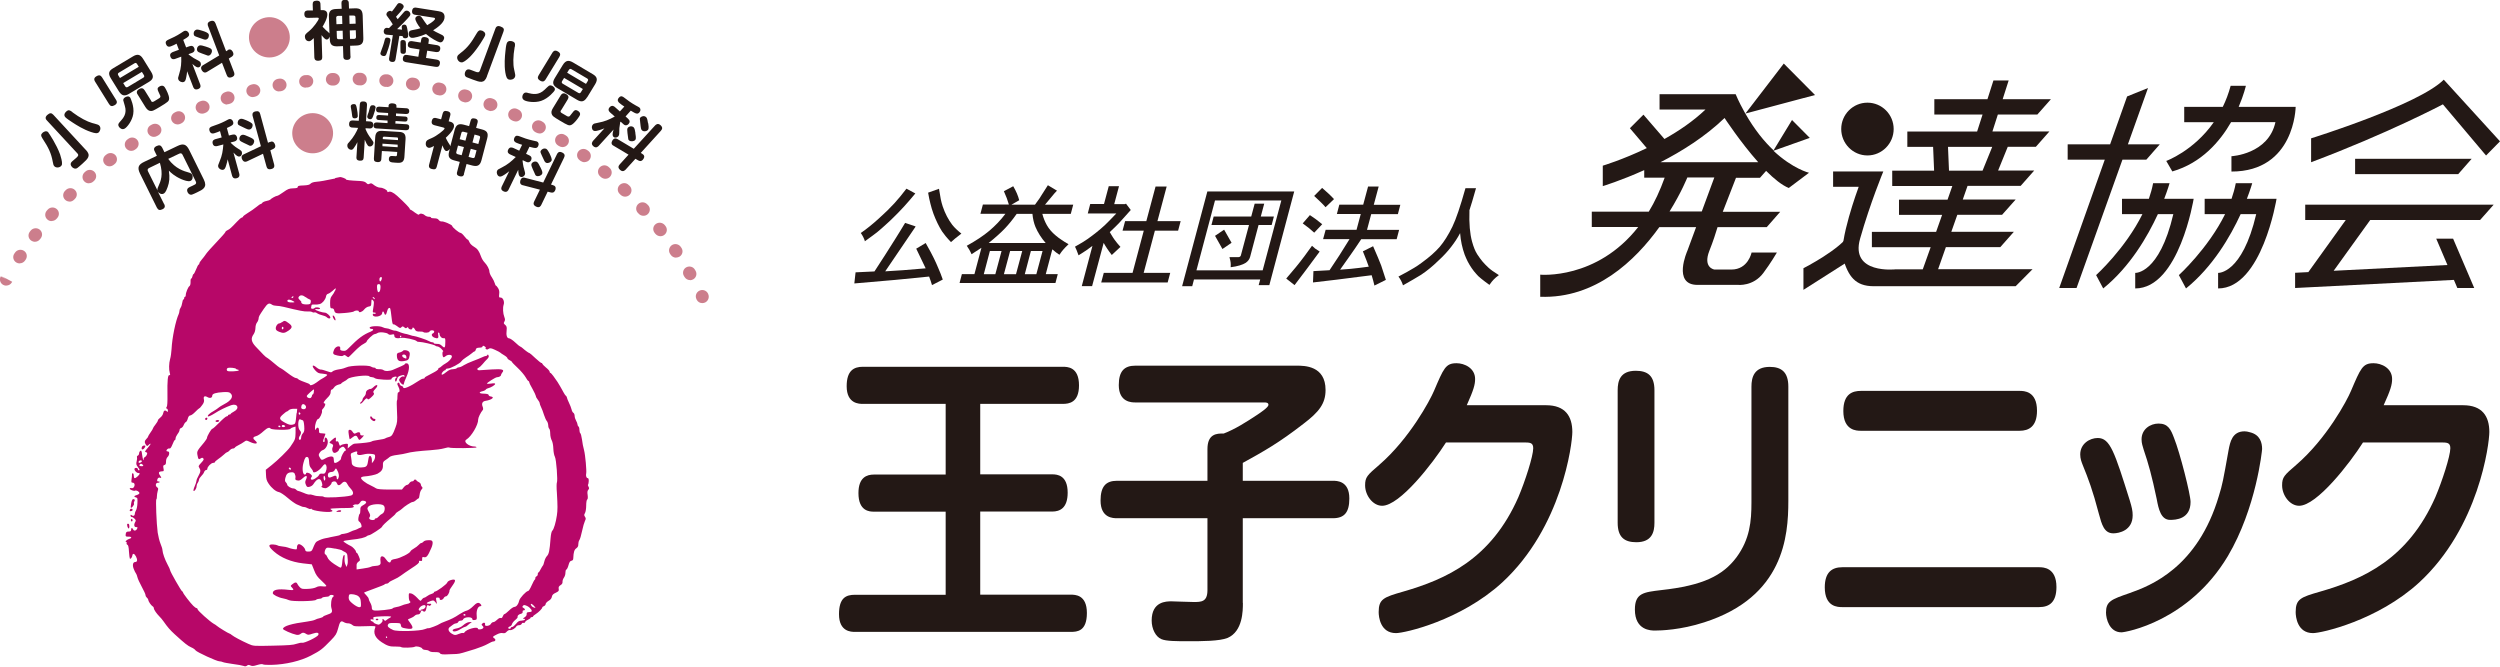 <?xml version="1.0" encoding="UTF-8"?><svg id="_レイヤー_2" xmlns="http://www.w3.org/2000/svg" viewBox="0 0 225 60"><defs><style>.cls-1{fill:#231815;}.cls-1,.cls-2,.cls-3{stroke-width:0px;}.cls-2{fill:#cc7e8c;}.cls-3{fill:#b70768;}</style></defs><g id="OGP_ログイン_など"><path class="cls-1" d="M77.85,21.73c-.09-.29-.22-.54-.38-.76.26-.18.52-.37.79-.59.27-.22.56-.46.85-.73.24-.22.49-.45.75-.7.26-.26.47-.48.64-.66.35-.39.72-.83,1.08-1.31l.8.43c-.34.41-.67.8-1,1.16-.33.36-.66.7-.98,1.01-.2.2-.42.41-.67.63-.25.23-.51.46-.79.69-.14.11-.51.39-1.11.82ZM82.4,20.4l-2.73,4.02c.9-.05,2.12-.13,3.64-.27l-.85-1.77.85-.51c.37.66.62,1.12.74,1.38.14.28.27.58.4.89.14.31.27.65.4,1.02l-.97.5c-.03-.08-.07-.21-.12-.38-.03-.09-.07-.22-.14-.39l-3.04.3-3.69.32.11-1c.38-.01.94-.04,1.7-.08.37-.58.71-1.09.99-1.53.28-.45.58-.91.88-1.39.3-.48.6-.96.89-1.45l.92.31ZM86.53,21.02c-.45.34-.76.6-.94.77-.38-.39-.64-.72-.81-.97-.29-.46-.54-.98-.76-1.56-.12-.33-.21-.63-.28-.92-.08-.28-.14-.62-.21-1l.98-.35c.06.39.11.7.16.94.05.24.11.45.17.64.22.65.51,1.2.86,1.66.12.15.24.28.37.4.13.12.28.26.46.4Z"/><path class="cls-1" d="M94.05,18.42h2.54l-.22.83h-2.56c.1.38.24.72.41,1.02.18.32.45.64.8.93.16.14.33.26.51.38.17.12.39.26.64.4-.24.23-.39.38-.47.48-.1.11-.22.27-.35.47-.2-.12-.41-.29-.64-.49l-.59,2.23h1.08l-.21.8h-8.63l.21-.8h1.13l.63-2.37c-.22.15-.51.34-.89.58-.13-.3-.28-.55-.43-.76.83-.46,1.51-.91,2.03-1.35.52-.44,1.01-.94,1.45-1.53h-2.25l.22-.83h2.34c-.1-.36-.25-.76-.45-1.2l.84-.45c.26.44.44.86.54,1.26l-.7.4h2.12c.34-.46.55-.76.63-.92.08-.14.26-.42.53-.83l.82.49c-.13.12-.28.3-.46.52l-.61.73ZM92.91,19.25h-1.41c-.37.53-.72.95-1.04,1.29-.37.39-.86.83-1.48,1.33h5.13c-.39-.45-.7-.93-.92-1.45-.14-.34-.23-.73-.27-1.17ZM90.13,22.59h-1.04l-.55,2.09h1.04l.56-2.09ZM92,22.59h-1.09l-.56,2.09h1.09l.56-2.09ZM93.82,22.59h-1.04l-.55,2.09h1.04l.56-2.09Z"/><path class="cls-1" d="M99.78,16.76h.93l-.43,1.61h.97l.09-.04.43.57-1.06,1.18c-.2.21-.48.48-.83.81.05.09.1.16.13.22.03.05.08.14.16.26.08.12.13.19.15.22.14.19.31.4.52.63-.1.09-.36.33-.78.73-.17-.23-.32-.42-.42-.58-.11-.16-.21-.33-.31-.51l-1.04,3.89h-.93l.96-3.62c-.35.27-.77.56-1.25.85-.14-.38-.24-.64-.32-.78.5-.28.89-.51,1.15-.7.56-.4,1.08-.81,1.56-1.26.18-.17.52-.51,1.01-1.03h-2.57l.22-.85h1.24l.43-1.61ZM104,16.79h1l-.83,3.11h2.09l-.23.86h-2.09l-1.01,3.8h2.39l-.23.86h-5.98l.23-.86h2.59l1.01-3.8h-1.91l.23-.86h1.91l.83-3.11Z"/><path class="cls-1" d="M108.66,17.23h7.82l-2.24,8.43h-.96l.14-.51h-5.96l-.16.61h-.91l2.27-8.52ZM115.31,18.04h-5.96l-1.67,6.29h5.96l1.68-6.29ZM112.61,19.49l.31-1.16h.86l-.31,1.16h1.18l-.2.76h-1.18l-.76,2.87c-.06.22-.19.39-.39.53-.28.18-.73.32-1.36.4.01-.16.01-.29,0-.4,0-.1-.05-.27-.11-.51h.82c.06,0,.1-.02.14-.05.04-.03.07-.08.08-.15l.72-2.69h-3.38l.2-.76h3.38ZM109.36,21.22l.81-.55.67,1.18-.82.56-.67-1.19Z"/><path class="cls-1" d="M118.32,22.34l.45.3c-.72.98-1.47,1.99-2.26,3.02l-.75-.59c.31-.36.6-.7.87-1.03.27-.33.53-.66.78-1,.25-.33.47-.64.67-.92.14.13.23.21.25.22ZM117.25,20.1l.64-.74c.35.22.72.5,1.11.82l-.72.76c-.25-.24-.6-.52-1.04-.84ZM118.28,17.63l.71-.72c.43.37.79.7,1.07,1.01l-.76.73c-.1-.12-.26-.29-.48-.5-.22-.22-.41-.39-.55-.52ZM123.14,16.79h.94l-.44,1.64h2.39l-.22.84h-2.4l-.38,1.42h2.89l-.22.84h-3.19c-.39.59-.73,1.09-1.01,1.48l-.89,1.26c.3-.02.6-.04.91-.07.3-.03.57-.06.82-.09.25-.03.53-.07.85-.11-.1-.29-.27-.75-.53-1.38l.92-.46c.34.77.58,1.35.73,1.74l.42,1.29-1.03.51c-.07-.3-.15-.61-.25-.93-.21.03-.6.08-1.19.15-.58.08-1.24.16-1.96.25-.72.08-1.43.17-2.13.25l.04-1.02c.27-.01.75-.04,1.45-.08l.88-1.33.92-1.47h-2.38l.23-.84h2.78l.38-1.42h-2.15l.22-.84h2.15l.44-1.64Z"/><path class="cls-1" d="M132.25,18.95c-.02.59-.01,1.11.03,1.58.04.46.11.87.21,1.23.13.47.28.85.47,1.14.16.24.31.45.46.63.15.18.33.36.52.54.2.19.52.42.96.69-.2.15-.36.28-.47.4-.11.1-.23.27-.38.48-.3-.21-.54-.4-.74-.56-.2-.16-.35-.3-.45-.43-.14-.15-.28-.33-.41-.52-.13-.19-.25-.39-.36-.6-.11-.21-.19-.42-.27-.61-.22-.61-.36-1.26-.41-1.94-.22.42-.49.83-.8,1.23-.32.42-.71.84-1.18,1.27-.48.47-.99.89-1.53,1.25-.41.25-.95.57-1.63.95-.09-.28-.22-.54-.41-.79.57-.3,1.05-.56,1.42-.79.2-.12.43-.27.68-.46.69-.5,1.23-.98,1.62-1.43.39-.46.77-1.06,1.14-1.82.32-.66.71-1.81,1.17-3.45h.95c-.25.91-.46,1.57-.6,2.01Z"/><path class="cls-1" d="M162.31,26.08v-1.94s3.4-1.73,4.16-3.11c.76-1.38-.3,2.6-.3,2.6l-3.85,2.45Z"/><path class="cls-1" d="M161.3,10.77l-1.68,2.76c-.83-.78-1.71-1.85-2.54-3.31l6.27-1.67-2.81-2.83-3.46,4.51c-.3-.54-.6-1.11-.87-1.75h-6.85v1.38h4.13c-1.09,1.04-2.4,1.93-3.69,2.65l-1.89-2.19-1.22,1.22,1.52,1.79c-2.18,1.05-3.96,1.58-3.96,1.58v1.84s1.6-.48,3.73-1.44v.68h1.84c-.42,1.17-.9,2.19-1.43,3.06h-5.13v1.38h4.18c-3.74,4.77-8.82,4.29-8.82,4.29v1.99c4.97.18,8.55-3.25,10.72-6.27h3.31l-.79,2.14s-1.37,3.06.91,3.06h3.65s1.37.15,2.28-1.07c.66-.88,1.22-1.84,1.22-1.84h-2.28s-.3,1.53-1.82,1.53h-1.52s-1.06-.15-.46-1.68c.35-.88.59-1.64.74-2.14h4.43l1.21-1.38h-5.17l1.19-3.06h2.16l.55-.62c.71.71,1.42,1.29,2.04,1.54l1.82-1.37s-1.46-.35-3.2-1.98l3.27-1.16-1.59-1.6ZM153.17,19.03h-2.91c1.07-1.72,1.6-3.06,1.6-3.06h2.43l-1.13,3.06ZM149.44,14.6c1.92-.98,4.04-2.31,5.77-3.98,0,0,1.42,2.17,3.03,3.98h-8.81Z"/><path class="cls-1" d="M179.78,10.31h3.58l1.22-1.38h-4.34l.54-1.69h-1.37l-.54,1.69h-4.78v1.38h4.34l-.49,1.53h-6.28v1.38h2.32l.09,2.14h-3.77v1.38h5.41l-.43,1.23h-4.37v1.37h3.88l-.54,1.53h-5.78v1.38h5.29l-.71,1.99h-2.45s-4.11.46-3.19-2.76c.91-3.21,2.09-6.05,2.09-6.05h-4.52v1.38h2.3l-.02.07s-1.82,4.9-1.37,6.43c.46,1.53,1.07,2.45,2.74,2.45h12.78l1.52-1.53h-8.5l.7-1.99h4.9l1.22-1.38h-5.63l.54-1.53h4.03l1.22-1.37h-4.76l.43-1.23h4.78l1.22-1.38h-3.25l.87-2.14h2.53l1.22-1.38h-5.13l.49-1.53ZM178.43,15.36h-3.02l-.09-2.14h3.98l-.87,2.14Z"/><path class="cls-1" d="M168.07,13.99c1.3,0,2.36-1.07,2.36-2.38s-1.06-2.37-2.36-2.37-2.36,1.06-2.36,2.37,1.06,2.38,2.36,2.38Z"/><polygon class="cls-1" points="193.17 14.37 194.38 12.99 191.51 12.99 193.32 7.92 191.44 8.68 189.91 12.99 186.09 12.99 186.09 14.37 189.43 14.37 185.33 25.92 186.89 25.92 191.02 14.37 193.17 14.37"/><path class="cls-1" d="M194.96,14.48l.55.95c2.63-.76,4.29-2.7,5.29-4.44h2.88s1.11,0,1.11,0c-.63,2.9-3.96,3.07-3.96,3.07v1.38c5.71,0,5.78-5.82,5.78-5.82h-5.13c.47-1.1.65-1.9.65-1.9h-1.37c-.19.7-.43,1.33-.71,1.9h-3.47v1.38h2.66c-1.82,2.6-4.29,3.49-4.29,3.49Z"/><path class="cls-1" d="M197.05,17.89h-2.27c.33-.86.48-1.4.48-1.4h-1.48c-.09.47-.22.94-.38,1.4h-2.42v1.38h1.84c-1.54,3.11-4.17,5.49-4.17,5.49l.64,1.2c2.41-1.95,3.99-4.67,4.92-6.69h1.39c-1.27,5.42-3.43,5.29-3.43,5.29v1.4c3.95,0,5.26-8.07,5.26-8.07h-.37Z"/><path class="cls-1" d="M202.22,17.89c.33-.86.48-1.4.48-1.4h-1.48c-.09.47-.22.94-.38,1.4h-2.42v1.38h1.84c-1.54,3.11-4.16,5.49-4.16,5.49l.64,1.2c2.41-1.95,3.99-4.67,4.92-6.69h1.4c-1.27,5.42-3.43,5.29-3.43,5.29v1.4c3.95,0,5.26-8.07,5.26-8.07h-2.64Z"/><polygon class="cls-1" points="207.47 19.8 211.12 19.8 207.75 24.49 206.56 24.55 206.56 25.92 220.85 25.19 221.16 25.92 222.68 25.92 220.78 21.48 219.26 21.48 220.27 23.85 210.03 24.37 213.32 19.8 223.21 19.8 224.43 18.42 207.47 18.42 207.47 19.8"/><polygon class="cls-1" points="222.45 14.29 211.96 14.29 211.96 15.67 221.24 15.67 222.45 14.29"/><path class="cls-1" d="M223.75,13.99l1.25-1.27-5.06-5.55c-2.24,2.26-11.94,5.28-11.94,5.28v2.15c6.95-2.61,11.86-5.21,11.86-5.21l3.88,4.6Z"/><path class="cls-1" d="M88.22,42.69h6.48c.45,0,1.39.08,1.39,1.65,0,1.4-.71,1.7-1.39,1.7h-6.48v7.48h8.14c.4,0,1.46,0,1.46,1.65s-.87,1.7-1.46,1.7h-19.41c-.33,0-1.44,0-1.44-1.59,0-1.48.63-1.75,1.44-1.75h8.16v-7.48h-6.46c-.38,0-1.39-.03-1.39-1.67,0-1.42.76-1.67,1.39-1.67h6.46v-6.36h-7.45c-.33,0-1.46,0-1.46-1.59,0-1.42.66-1.75,1.46-1.75h17.99c.4,0,1.46,0,1.46,1.67,0,1.56-.9,1.67-1.46,1.67h-7.43v6.36Z"/><path class="cls-1" d="M111.86,54.26c0,.69,0,2.55-1.37,3.15-.73.3-2.34.3-3.54.3-1.06,0-2,0-2.43-.19-.52-.22-.87-.93-.87-1.67,0-1.73,1.32-1.73,1.79-1.73.12,0,1.67.06,1.98.06.69,0,1.25,0,1.25-1.07v-6.47h-8.14c-.33,0-1.48,0-1.48-1.59,0-1.26.47-1.78,1.48-1.78h8.14v-2.85c0-1.37.83-1.42,1.46-1.4,1.02-.39,2.01-1.02,3.04-1.7.28-.19.99-.66.99-.88s-.23-.22-.4-.22h-11.58c-.31,0-1.49,0-1.49-1.56,0-1.26.5-1.75,1.49-1.75h14.53c.68,0,2.59,0,2.59,2.19,0,1.23-.59,1.98-2,3.05-2.19,1.7-3.56,2.47-5.45,3.51v1.61h8.11c.35,0,1.48,0,1.48,1.59,0,1.26-.45,1.78-1.48,1.78h-8.11v7.62Z"/><path class="cls-1" d="M139.15,36.47c1.72,0,2.36.99,2.36,2.41,0,1.04-.92,8.58-6.32,13.55-3.75,3.43-8.79,4.55-9.55,4.55-1.42,0-1.56-1.48-1.56-1.89,0-1.18.45-1.34,2.19-1.84,3.89-1.12,7.93-2.93,10.38-8.5.61-1.43,1.34-3.7,1.34-4.41,0-.52-.31-.52-.9-.52h-6.95c-1.18,1.86-4.15,5.7-5.75,5.7-.83,0-1.53-.93-1.53-1.84,0-.74.19-.91,1.27-1.84,2.73-2.36,4.57-5.81,4.93-6.66.87-2.03,1.04-2.49,2.03-2.49.71,0,1.67.44,1.67,1.42,0,.49-.12.96-.75,2.36h7.15Z"/><path class="cls-1" d="M148.9,47.05c0,.85-.24,1.75-1.63,1.75-1.06,0-1.68-.44-1.68-1.75v-11.93c0-.85.23-1.75,1.63-1.75,1.06,0,1.68.44,1.68,1.75v11.93ZM160.95,45.1c0,3.15-.4,8.61-7.57,10.91-2.12.69-3.92.74-4.43.74-.35,0-1.81,0-1.81-1.89,0-1.48.78-1.56,2.36-1.75,3.75-.41,5.54-1.29,6.79-2.96,1.2-1.64,1.34-3.23,1.34-4.93v-10.42c0-.85.24-1.78,1.65-1.78,1.04,0,1.67.46,1.67,1.78v10.31Z"/><path class="cls-1" d="M183.52,51.05c.38,0,1.56.03,1.56,1.78,0,1.34-.61,1.81-1.56,1.81h-17.71c-.4,0-1.58,0-1.58-1.78,0-1.34.63-1.81,1.58-1.81h17.71ZM181.77,35.18c.36,0,1.56,0,1.56,1.78,0,1.42-.73,1.81-1.56,1.81h-14.29c-.36,0-1.58,0-1.58-1.78,0-1.56.85-1.81,1.58-1.81h14.29Z"/><path class="cls-1" d="M188.9,46.25c-.56-2.14-.96-3.18-1.44-4.36-.12-.3-.24-.6-.24-.99,0-.96.85-1.48,1.58-1.48,1.11,0,1.51,1.26,2.88,5.62.19.63.26.93.26,1.34,0,1.37-1.23,1.62-1.74,1.62-.83,0-1.04-.79-1.3-1.75ZM203.59,40.41c0,.11-.52,5.32-3.09,9.65-3.51,5.87-9.2,6.85-9.57,6.85-1.09,0-1.39-1.23-1.39-1.78,0-1.01.47-1.18,2.12-1.75,1.88-.66,6.13-2.3,8.04-8.75.33-1.07.38-1.37.87-4.11.14-.74.33-1.7,1.44-1.7.14,0,.31.03.47.08.94.22,1.11.96,1.11,1.51ZM194.11,44.94c-.45-2.14-.75-3.21-1.18-4.47-.09-.3-.19-.58-.19-.93,0-.91.78-1.42,1.53-1.42.87,0,1.11.55,1.39,1.29.54,1.34,1.49,5.1,1.49,5.76,0,1.56-1.34,1.62-1.84,1.62-.83,0-1.04-.99-1.2-1.84Z"/><path class="cls-1" d="M221.68,36.47c1.72,0,2.36.99,2.36,2.41,0,1.04-.92,8.58-6.32,13.55-3.75,3.43-8.8,4.55-9.55,4.55-1.42,0-1.56-1.48-1.56-1.89,0-1.18.45-1.34,2.19-1.84,3.89-1.12,7.92-2.93,10.38-8.5.61-1.43,1.35-3.7,1.35-4.41,0-.52-.31-.52-.9-.52h-6.96c-1.18,1.86-4.15,5.7-5.75,5.7-.83,0-1.53-.93-1.53-1.84,0-.74.19-.91,1.27-1.84,2.74-2.36,4.58-5.81,4.93-6.66.87-2.03,1.04-2.49,2.03-2.49.71,0,1.67.44,1.67,1.42,0,.49-.12.96-.76,2.36h7.15Z"/><path class="cls-1" d="M4.35,11.93c.06.06.74,1.08,1.06,1.97.07.21.2.66.17.88,0,.05-.04.13-.1.18-.18.16-.47.14-.59,0-.07-.07-.1-.16-.14-.39-.15-.81-.38-1.27-.94-2.13-.13-.21-.16-.33.03-.5.03-.02.31-.26.52-.02ZM7.73,13.49c.48.52.2.78-.31,1.24-.11.1-.36.32-.46.39-.19.13-.39.01-.48-.09-.25-.27-.04-.46.03-.52.02-.02.31-.26.36-.31.15-.14.25-.24.08-.41l-2.72-2.94c-.08-.08-.24-.26.02-.5.24-.21.38-.2.55-.02l2.92,3.16ZM6.5,10.09c.71.53,1.34.85,1.79.98.08.02.42.11.49.14.07.02.12.06.16.1.19.21.05.5-.04.59-.14.13-.32.11-.71-.02-.69-.23-1.33-.64-1.65-.85-.18-.12-.54-.35-.66-.48-.22-.24.05-.49.08-.51.22-.2.34-.11.56.05Z"/><path class="cls-1" d="M10.44,8.98c.05.08.19.3-.11.48-.25.15-.4.1-.52-.1l-1.25-2.01c-.05-.08-.19-.3.11-.48.26-.16.4-.09.52.1l1.25,2.01ZM13.61,6.48c.27.44.15.68-.22.9l-1.77,1.06c-.37.22-.64.22-.92-.22l-.73-1.18c-.27-.44-.16-.68.22-.9l1.77-1.06c.38-.23.65-.22.92.22l.73,1.18ZM10.8,7.02l1.69-1.01-.16-.26c-.07-.11-.15-.1-.23-.05l-1.4.84c-.1.06-.11.14-.06.23l.16.26ZM10.78,10.98c.34-.37.67-.76.45-1.47-.05-.16-.13-.43-.14-.49,0-.13.09-.22.17-.26.04-.03.32-.19.47.04,0,.01.38.76.26,1.47-.09.59-.53,1.16-.76,1.3-.28.17-.5-.12-.52-.15-.1-.16-.09-.26.06-.43ZM11.09,7.48l.18.29c.05.08.12.12.23.06l1.4-.84c.09-.06.11-.13.05-.23l-.18-.29-1.69,1.01ZM13.58,9.07c.1.16.21.1.31.04.45-.27.5-.3.53-.36.04-.08.03-.1-.16-.49-.08-.18-.15-.33.08-.47.32-.19.46.02.51.1.14.23.36.68.37.95,0,.27-.09.33-.85.79-.57.34-.64.36-.78.36-.19,0-.34-.1-.5-.35l-.7-1.13c-.05-.07-.19-.3.11-.48.26-.16.4-.08.52.1l.59.95Z"/><path class="cls-1" d="M16.74,4.27l.31-.11c.23-.08.37,0,.44.18.06.16.03.33-.21.42l-.31.11.02.05c.36.27.53.37.89.55.09.05.15.1.18.19.06.15,0,.34-.15.39-.15.06-.29-.03-.6-.3l.7,1.83c.03.07.13.33-.19.44-.32.12-.41-.13-.44-.21l-.54-1.4c-.01.16-.04.35-.07.5-.06.34-.12.43-.24.47-.16.06-.41-.04-.48-.23-.04-.12-.03-.15.08-.51.17-.53.2-.97.18-1.54l-.52.19c-.07.03-.34.13-.45-.18-.12-.3.15-.4.22-.43l.54-.2-.21-.55c-.14.08-.34.18-.49.23-.1.04-.34.13-.46-.19-.1-.26.09-.34.21-.4.34-.15.75-.34,1.11-.58.26-.17.28-.19.34-.21.14-.05.31.02.39.2.09.24,0,.32-.5.61l.25.65ZM18.21,2.77c.23.07.51.17.57.31.06.15-.02.41-.2.47-.12.05-.19.02-.71-.17-.37-.13-.38-.14-.42-.24-.04-.11-.04-.37.22-.47.11-.04.39.05.54.1ZM18.51,4.19c.47.15.52.21.55.31.06.15-.05.42-.23.49-.1.04-.13.02-.39-.08-.16-.06-.4-.14-.55-.21-.07-.03-.12-.08-.15-.16-.05-.13,0-.37.22-.45.11-.04.35.04.55.1ZM20.48,4.51s.06-.03.09-.04c.21-.08.35.1.41.26.08.22-.04.32-.15.39l-.24.15.47,1.22c.03.08.13.33-.19.45-.29.11-.4-.01-.47-.2l-.42-1.09-1.35.82s-.05.03-.08.04c-.24.09-.39-.17-.42-.25-.09-.23.04-.33.14-.39l1.46-.88-1-2.63c-.03-.08-.13-.33.19-.45.27-.1.4,0,.48.2l.95,2.5.15-.08Z"/><path class="cls-2" d="M26.05,3.02c.19.98-.46,1.93-1.46,2.12-.99.19-1.96-.45-2.15-1.44-.19-.99.47-1.93,1.46-2.12.99-.19,1.96.45,2.15,1.44Z"/><path class="cls-1" d="M31.55,5.07c0,.12,0,.31-.32.32-.32,0-.33-.2-.33-.3l-.03-.94-.51.02c-.43.01-.66-.12-.68-.63v-.25c-.05.13-.14.27-.27.27-.15,0-.3-.19-.47-.4l.06,1.98c0,.2-.06.32-.37.33-.33,0-.33-.22-.34-.31l-.05-1.73c-.29.28-.35.28-.43.28-.23,0-.36-.18-.37-.4,0-.2.05-.24.4-.53.36-.29.86-.98.85-1.12,0-.07-.09-.07-.15-.07l-.81.02c-.2,0-.33-.07-.34-.34-.01-.32.24-.32.32-.33h.45s-.02-.55-.02-.55c0-.22.08-.32.36-.33.33-.01.34.22.34.31l.02.54h.13c.09,0,.46-.01.47.37.01.39-.31.92-.43,1.12.04.04.13.15.29.3.26.23.29.25.33.31l-.05-1.52c-.02-.5.19-.66.64-.68l.51-.02-.02-.49c0-.18.04-.31.34-.32.31,0,.32.21.32.3l.02.49.55-.02c.44-.01.66.13.68.64l.06,2.04c.02.51-.22.66-.64.67l-.55.02.03.94ZM30.81,2.17l-.02-.74h-.37c-.12.01-.17.08-.16.18l.02.57.53-.02ZM30.83,2.76l-.53.02.02.59c0,.1.05.17.17.16h.37s-.02-.77-.02-.77ZM31.46,2.15l.55-.02-.02-.57c0-.11-.05-.16-.17-.16h-.38s.02.75.02.75ZM31.48,2.74l.02.76h.38c.14-.02.16-.1.16-.19l-.02-.59-.55.02Z"/><path class="cls-1" d="M35.13,3.68s-.09.51-.34,1.14c-.05.14-.09.25-.3.22-.12-.02-.28-.1-.25-.27.02-.09.18-.5.21-.59.09-.26.1-.3.18-.61.04-.15.1-.21.29-.18.24.04.23.19.21.29ZM35.38,3.17c-.09,0-.51-.04-.59-.05-.28-.04-.26-.29-.25-.36.03-.17.14-.23.21-.25.05-.01.08-.01.26.02.12-.11.23-.22.34-.34-.12-.2-.29-.45-.37-.55-.17-.22-.22-.28-.2-.39.02-.15.2-.29.36-.27.07.01.1.04.13.06.18-.22.24-.3.4-.53.12-.18.18-.26.33-.23.13.02.36.16.33.34-.03.17-.51.7-.69.89.03.04.08.11.15.22.17-.19.3-.34.5-.57.12-.14.19-.22.35-.2.2.03.32.22.29.35-.01.09-.08.17-.28.39-.16.17-.58.62-.91.92.3.04.33.04.44.05-.03-.17-.03-.23-.02-.29.02-.15.19-.18.28-.16.13.02.16.11.21.35.03.17.11.56.08.7-.02.15-.19.19-.31.17-.15-.02-.17-.12-.19-.2-.07,0-.12,0-.29-.01l-.34,2.09c-.02.11-.06.29-.34.25-.28-.04-.25-.25-.24-.34l.33-2.04ZM36.53,4.01c0,.16.02.47,0,.63-.01.08-.04.24-.3.2-.2-.03-.19-.12-.19-.44,0-.1-.01-.57,0-.63.03-.2.24-.17.29-.16.18.03.19.12.21.39ZM38.33,5.21l.95.15c.11.02.36.06.31.36-.05.3-.2.32-.42.29l-2.6-.41c-.11-.02-.36-.06-.31-.36.04-.27.18-.33.41-.29l.98.16.11-.66-.74-.12c-.11-.02-.36-.06-.31-.36.05-.31.29-.28.41-.26l.74.12.05-.27c.03-.22.21-.25.36-.22.19.03.36.1.32.33l-.04.27.76.12c.1.02.36.06.31.36-.05.31-.29.27-.41.26l-.76-.12-.11.66ZM38.46,2.26c.52-.29.69-.5.69-.55.02-.09-.06-.11-.13-.12l-1.66-.26c-.08-.01-.32-.05-.27-.37.05-.31.27-.29.38-.27l2.01.32c.27.04.6.15.52.64-.07.44-.66.85-1.02,1.08.15.1.22.13.81.42.07.04.21.13.18.3-.02.11-.13.4-.38.36-.18-.03-.8-.36-1.25-.75-.49.21-1.1.38-1.3.34-.23-.04-.27-.29-.25-.45.03-.18.17-.21.32-.24.41-.07.59-.12.73-.17-.23-.28-.49-.72-.46-.89.02-.14.17-.25.37-.22.1.02.15.05.27.23.13.19.29.44.43.61Z"/><path class="cls-1" d="M43.66,3.2c-.03.08-.63,1.15-1.29,1.84-.15.16-.5.48-.72.56-.05.02-.13.02-.21,0-.23-.08-.34-.35-.28-.52.03-.09.09-.16.28-.3.66-.51.96-.92,1.48-1.81.13-.21.22-.29.47-.21.03.01.38.15.26.45ZM43.83,6.87c-.25.67-.61.54-1.26.3-.14-.05-.46-.17-.57-.22-.21-.1-.19-.33-.14-.46.13-.34.4-.24.48-.21.03,0,.37.15.45.17.19.07.33.11.41-.12l1.38-3.74c.04-.11.13-.33.46-.21.3.11.36.24.27.47l-1.49,4.02ZM46.32,4.23c-.15.86-.15,1.57-.05,2.01.01.08.1.42.1.49.01.07,0,.13-.02.19-.1.26-.43.28-.55.24-.18-.06-.25-.23-.32-.63-.11-.7-.04-1.46,0-1.83.02-.21.06-.64.13-.81.11-.3.47-.18.5-.17.28.1.26.24.22.51Z"/><path class="cls-1" d="M47.48,8.36c.49.12,1,.23,1.54-.29.12-.12.33-.32.38-.35.12-.07.24-.02.32.02.04.03.33.19.18.43,0,.01-.51.68-1.2.91-.57.19-1.29.08-1.52-.06-.29-.17-.13-.49-.11-.52.1-.16.19-.2.42-.15ZM49.11,7.14c-.05.08-.18.3-.48.13-.26-.15-.27-.3-.15-.5l1.23-2.02c.05-.08.18-.3.48-.13.26.15.27.3.15.5l-1.23,2.02ZM50.49,9.91c-.1.17,0,.23.11.29.45.27.5.3.57.29.09,0,.1-.02.37-.37.12-.16.22-.29.46-.15.32.19.19.41.14.49-.14.23-.45.63-.68.76-.24.13-.34.07-1.1-.38-.57-.34-.61-.39-.68-.52-.09-.17-.07-.35.09-.6l.69-1.13c.04-.07.18-.3.48-.13.27.16.26.31.15.5l-.58.95ZM52.84,8.75c-.27.44-.54.45-.91.23l-1.77-1.05c-.37-.22-.5-.46-.23-.9l.72-1.18c.27-.44.54-.45.92-.23l1.77,1.05c.38.22.49.46.23.9l-.72,1.18ZM50.77,7.01l-.18.29c-.05.08-.05.17.05.23l1.41.83c.09.05.17.04.23-.06l.18-.29-1.69-1ZM51.05,6.55l1.69,1,.16-.26c.07-.11.02-.18-.06-.23l-1.41-.83c-.1-.06-.17-.03-.23.06l-.16.26Z"/><path class="cls-1" d="M56.29,10.47l.24.22c.18.16.17.32.04.47-.12.13-.29.18-.47.01l-.24-.22-.04.04c-.08.44-.09.64-.09,1.03,0,.1-.02.17-.08.25-.11.12-.31.16-.43.05-.12-.11-.11-.27,0-.66l-1.33,1.46c-.05.06-.24.26-.49.04-.25-.22-.07-.42-.02-.49l1.02-1.12c-.15.06-.33.13-.48.17-.33.1-.45.09-.54.01-.13-.11-.16-.37-.02-.52.08-.09.13-.1.5-.17.56-.1.97-.28,1.47-.55l-.41-.36c-.06-.05-.27-.24-.05-.48.22-.24.43-.06.49,0l.43.38.4-.44c-.14-.09-.32-.21-.44-.32-.08-.07-.27-.24-.04-.49.19-.21.35-.08.46,0,.29.23.65.49,1.03.7.27.15.3.16.35.2.11.1.13.28,0,.43-.17.19-.29.15-.78-.15l-.47.52ZM57.81,13.85s.06.04.08.06c.17.15.07.35-.04.47-.16.18-.31.11-.42.05l-.24-.14-.88.97c-.06.06-.24.26-.49.04-.23-.2-.17-.36-.04-.51l.79-.87-1.36-.81s-.05-.03-.08-.05c-.19-.17-.02-.42.03-.48.16-.18.31-.12.42-.06l1.46.87,1.91-2.09c.06-.06.24-.26.49-.04.21.19.19.34.04.51l-1.81,1.99.14.09ZM57.18,11.98c.08.48.05.55-.02.63-.11.12-.4.15-.54.03-.08-.07-.08-.1-.11-.38-.02-.16-.06-.42-.06-.58,0-.08.02-.15.07-.2.1-.11.34-.17.51-.02.09.08.13.33.16.53ZM58.33,11.06c.04.23.09.52-.02.64-.11.12-.37.17-.52.04-.1-.09-.11-.16-.17-.7-.05-.39-.05-.39.02-.47.08-.08.32-.21.52-.02.09.08.14.37.16.52Z"/><path class="cls-1" d="M14.78,18.37c.05.1.14.32-.15.46-.24.12-.39.09-.51-.14l-1.52-3.07c-.27-.56-.13-.81.37-1.05l1.15-.55-.2-.41c-.05-.09-.15-.31.16-.46.25-.12.4-.09.52.14l.2.41,1.17-.56c.5-.24.79-.19,1.06.36l1.31,2.65c.35.71-.05.9-.62,1.17-.17.08-.33.16-.43.19-.19.06-.33-.06-.4-.2-.12-.25,0-.39.19-.48.07-.03.42-.19.48-.23.11-.07.11-.17.06-.27l-1.19-2.4c-.06-.12-.15-.17-.3-.1l-.99.47c.65.9,1.44,1.11,1.83,1.22.17.05.27.09.33.22.09.18.04.45-.15.54-.2.09-.58-.05-.84-.16-.61-.27-.93-.58-1.11-.76.09.64.05,1.02-.11,1.47-.17.49-.29.56-.37.6-.19.09-.4-.02-.51-.18l.57,1.14ZM14.19,17.18c-.05-.13-.02-.23.06-.4.22-.48.46-1.05.14-2.13l-.97.47c-.15.07-.16.18-.1.3l.88,1.77Z"/><path class="cls-1" d="M20.59,12.2l.32-.08c.23-.06.37.04.42.22.05.17,0,.33-.25.4l-.32.08.02.05c.33.31.49.42.83.63.09.05.14.11.16.2.04.15-.03.34-.19.38-.16.04-.29-.05-.57-.35l.52,1.89c.02.07.09.34-.23.42-.33.09-.4-.17-.42-.25l-.39-1.45c-.03.15-.07.34-.12.49-.09.33-.17.42-.28.45-.17.04-.4-.08-.45-.27-.03-.12-.01-.15.13-.5.22-.51.29-.95.33-1.51l-.53.14c-.08.02-.35.09-.43-.22-.08-.31.19-.38.26-.4l.55-.15-.15-.57c-.15.06-.35.15-.51.19-.1.03-.35.09-.44-.24-.07-.27.12-.33.25-.38.35-.12.78-.27,1.16-.47.27-.14.29-.16.36-.18.14-.04.31.05.36.24.07.25-.03.32-.56.56l.18.67ZM22.2,10.84c.22.1.49.22.53.36.04.15-.06.4-.25.45-.13.03-.2,0-.69-.24-.36-.17-.36-.17-.39-.28-.03-.11,0-.37.27-.44.11-.03.39.09.53.15ZM22.35,12.29c.45.19.49.26.52.36.04.16-.09.42-.27.46-.1.03-.13.01-.38-.12-.15-.07-.39-.18-.53-.26-.07-.04-.12-.09-.14-.17-.04-.14.04-.37.26-.43.11-.03.35.07.54.16ZM24.29,12.79s.06-.03.09-.04c.22-.06.33.13.38.29.06.23-.07.32-.18.37l-.25.12.34,1.26c.02.08.09.34-.24.42-.3.08-.4-.05-.45-.24l-.31-1.13-1.43.68s-.05.02-.09.03c-.25.07-.37-.21-.39-.29-.06-.24.07-.32.18-.37l1.54-.73-.74-2.71c-.02-.08-.09-.34.23-.42.28-.07.4.03.45.24l.7,2.58.15-.07Z"/><path class="cls-2" d="M29.97,11.82c.09.99-.65,1.88-1.66,1.97-1,.09-1.91-.63-2-1.63-.1-1,.66-1.88,1.66-1.97,1-.09,1.9.63,2,1.63Z"/><path class="cls-1" d="M32.18,12.77c-.11.2-.18.35-.34.56-.07.1-.14.16-.25.15-.17-.01-.34-.17-.33-.39,0-.13.07-.21.19-.33.36-.39.65-.91.78-1.25l-.51-.03c-.13,0-.32-.04-.3-.34.02-.32.26-.3.34-.3l.53.03.09-1.46c.01-.21.11-.3.36-.28.31.02.29.25.29.32l-.09,1.46.34.02c.12,0,.33.04.31.34-.02.31-.27.3-.35.29l-.34-.02v.08c.13.32.27.56.5.86.19.27.22.29.21.39,0,.15-.15.33-.34.31-.1,0-.21-.04-.44-.61l-.1,1.61c-.01.21-.11.3-.36.28-.31-.02-.3-.24-.29-.32l.09-1.39ZM32.13,9.83c.03.14.08.5.07.62-.01.19-.23.21-.31.2-.17-.01-.18-.12-.2-.26-.03-.29-.06-.41-.08-.54-.04-.21-.04-.23-.04-.29.01-.15.16-.2.31-.19.16,0,.19.13.25.45ZM33.8,9.7c0,.08-.08.37-.19.67-.08.23-.13.37-.3.36-.14,0-.27-.1-.26-.25,0-.06.11-.34.13-.39.02-.08.11-.45.15-.51.06-.12.17-.11.25-.11.11,0,.24.09.23.23ZM36.55,9.74c.1,0,.29.03.28.28-.01.2-.14.25-.31.24l-.88-.05v.23s.81.05.81.05c.09,0,.25.02.23.24-.01.19-.12.22-.26.21l-.82-.05-.02.23.97.06c.13,0,.3.04.28.28-.01.2-.12.27-.32.26l-2.61-.16c-.13,0-.3-.05-.28-.29.01-.19.12-.26.32-.25l.94.06v-.23s-.78-.05-.78-.05c-.06,0-.25-.01-.23-.23,0-.15.07-.23.26-.22l.8.05v-.23s-.8-.05-.8-.05c-.13,0-.29-.04-.28-.28.01-.19.11-.25.31-.24l.81.05v-.14c.02-.2.24-.22.35-.21.22.01.37.08.36.25v.14s.87.05.87.05ZM34.37,13.59l-.05.71c0,.12-.04.3-.33.29-.26-.02-.35-.1-.34-.33l.12-1.91c.03-.47.26-.6.66-.57l1.48.09c.41.02.62.17.59.65l-.1,1.54c-.01.18-.03.4-.21.52-.13.09-.31.08-.62.06-.26-.02-.37-.03-.42-.06-.15-.07-.16-.22-.15-.29.02-.27.21-.25.27-.25.03,0,.34.01.35.02.05,0,.11-.03.11-.14l.02-.24-1.38-.09ZM35.8,13.02l-1.38-.09v.23s1.37.09,1.37.09v-.23ZM34.44,12.52l1.38.09v-.12c.01-.07-.02-.12-.09-.12l-1.16-.07c-.07,0-.12.03-.12.11v.12Z"/><path class="cls-1" d="M41.77,15.65c-.03.12-.09.29-.4.21-.31-.08-.26-.28-.23-.38l.24-.91-.49-.13c-.42-.11-.6-.3-.47-.79l.06-.25c-.08.11-.2.22-.33.19-.15-.04-.24-.27-.33-.51l-.51,1.92c-.05.2-.15.29-.45.21-.32-.08-.26-.31-.24-.39l.44-1.68c-.36.19-.41.17-.49.16-.22-.06-.29-.27-.24-.48.05-.19.12-.22.54-.4.43-.18,1.1-.71,1.14-.84.02-.07-.07-.09-.13-.11l-.78-.2c-.19-.05-.3-.16-.23-.42.08-.31.33-.24.4-.22l.43.11.14-.52c.06-.21.17-.28.44-.21.32.08.27.3.24.39l-.14.52.12.03c.09.02.44.12.35.49-.1.38-.56.8-.73.96.02.05.08.18.19.37.18.29.21.32.22.39l.39-1.47c.13-.48.37-.58.81-.47l.49.13.13-.47c.05-.18.13-.28.41-.21.3.08.24.29.22.37l-.13.47.53.14c.43.11.6.31.47.8l-.52,1.98c-.13.5-.4.57-.81.47l-.53-.14-.24.91ZM41.74,13.23l-.52-.13-.15.57c-.03.09,0,.17.12.21l.36.09.2-.73ZM41.89,12.66l.19-.71-.36-.09c-.12-.03-.18.02-.2.12l-.15.55.52.13ZM42.37,13.39l-.2.73.37.1c.13.03.18-.04.2-.12l.15-.57-.53-.14ZM42.52,12.82l.53.14.15-.55c.03-.1,0-.17-.12-.2l-.37-.1-.19.71Z"/><path class="cls-1" d="M47.34,13.84l.29.14c.22.1.25.26.17.44-.08.16-.22.25-.45.14l-.3-.14-.02.05c.05.44.1.64.21,1.01.03.1.03.17-.01.26-.07.14-.25.24-.39.17-.15-.07-.18-.22-.2-.63l-.86,1.77c-.03.07-.15.32-.46.17-.31-.14-.19-.38-.15-.46l.66-1.35c-.12.1-.28.21-.41.3-.29.19-.4.21-.51.16-.16-.07-.25-.31-.17-.5.05-.11.09-.13.43-.3.5-.25.85-.54,1.25-.94l-.5-.23c-.07-.03-.33-.15-.18-.44.14-.29.39-.17.47-.14l.52.24.26-.53c-.16-.05-.37-.11-.51-.18-.09-.04-.33-.15-.18-.46.12-.25.31-.17.44-.13.34.14.77.29,1.19.38.3.07.33.07.39.09.14.06.21.23.12.41-.11.23-.24.22-.79.07l-.3.62ZM49.77,16.67s.07.02.09.03c.2.1.17.32.09.46-.11.21-.27.19-.39.16l-.27-.07-.57,1.18c-.04.08-.15.32-.46.17-.28-.13-.27-.3-.18-.48l.51-1.05-1.54-.4s-.06-.01-.09-.03c-.23-.11-.14-.39-.1-.47.11-.22.26-.2.38-.17l1.65.43,1.23-2.54c.04-.08.15-.32.46-.17.26.12.28.28.18.48l-1.17,2.41.16.05ZM48.63,15.04c.22.43.2.52.16.61-.07.15-.34.26-.51.18-.09-.04-.1-.07-.21-.34-.07-.15-.18-.38-.23-.54-.03-.08-.03-.14,0-.22.06-.13.28-.25.48-.16.1.05.22.28.3.46ZM49.47,13.84c.1.21.23.48.17.62-.07.14-.31.27-.49.19-.12-.06-.15-.13-.37-.62-.16-.36-.16-.36-.11-.46.05-.1.25-.28.5-.17.1.05.24.32.31.45Z"/><path class="cls-2" d="M.57,25.71c-.09,0-.19-.02-.28-.07-.28-.15-.38-.5-.22-.77l.5.27-.49-.3.52.25.5.27-.03.05c-.11.19-.3.29-.5.29Z"/><path class="cls-2" d="M62.11,25.21c-.2,0-.39-.1-.5-.28l-.06-.1c-.16-.27-.06-.62.21-.77.28-.15.63-.06.78.21l.06.1c.16.27.06.62-.21.77-.09.05-.19.08-.29.08ZM1.77,23.71c-.11,0-.21-.03-.31-.09-.27-.17-.35-.52-.18-.78l.07-.1c.17-.26.53-.34.8-.17.27.17.34.52.17.78l-.06.09c-.11.17-.3.26-.49.26ZM60.85,23.19c-.19,0-.37-.09-.48-.25l-.06-.09c-.18-.26-.1-.61.16-.79.26-.17.62-.1.8.16l.06.09c.18.26.1.61-.16.78-.1.06-.21.09-.32.09ZM3.14,21.76c-.12,0-.24-.04-.34-.11-.26-.19-.31-.54-.12-.79l.07-.09c.19-.25.55-.3.8-.12.26.19.31.54.12.79l-.07.09c-.11.15-.29.23-.46.23ZM59.44,21.26c-.17,0-.34-.08-.46-.22l-.07-.09c-.19-.25-.15-.6.11-.79.25-.19.61-.14.81.1l.07.09c.19.25.14.6-.11.79-.1.08-.23.12-.35.12ZM4.64,19.9c-.13,0-.26-.04-.37-.14-.24-.2-.27-.56-.06-.8l.08-.09c.21-.24.57-.26.81-.06.24.2.27.56.06.8l-.07.08c-.11.13-.28.2-.44.2ZM57.91,19.42c-.16,0-.32-.06-.43-.19l-.08-.08c-.21-.23-.19-.59.05-.8.24-.21.6-.18.81.05l.08.08c.21.23.19.59-.05.8-.11.1-.24.14-.38.14ZM6.26,18.14c-.14,0-.29-.05-.4-.16-.23-.22-.23-.58-.01-.8l.08-.08c.22-.22.59-.22.81,0,.23.22.23.58,0,.8l-.08.08c-.11.11-.26.17-.41.17ZM56.26,17.7c-.15,0-.29-.06-.41-.17l-.08-.08c-.23-.22-.23-.58,0-.8s.59-.23.81,0l.09.08c.22.22.22.58,0,.8-.11.11-.26.17-.41.17ZM8,16.5c-.16,0-.31-.06-.43-.19-.21-.23-.19-.59.04-.8l.09-.08c.24-.21.6-.18.81.05.21.23.19.59-.05.8l-.08.07c-.11.1-.25.14-.38.14ZM54.48,16.09c-.13,0-.27-.05-.38-.14l-.08-.07c-.24-.2-.27-.56-.06-.8.21-.24.57-.27.81-.06l.09.08c.24.21.26.56.05.8-.11.13-.27.19-.43.19ZM9.86,14.97c-.17,0-.34-.07-.45-.22-.2-.25-.15-.6.1-.79l.09-.07c.25-.19.61-.14.81.1.19.25.15.6-.11.79l-.09.07c-.11.08-.23.12-.35.12ZM52.61,14.6c-.12,0-.24-.04-.35-.11l-.09-.07c-.26-.19-.31-.54-.12-.79.19-.25.55-.3.8-.12l.1.07c.25.19.3.54.11.79-.11.15-.29.22-.46.22ZM11.81,13.58c-.18,0-.36-.09-.48-.25-.18-.26-.11-.61.15-.79l.1-.07c.26-.17.62-.1.8.16.18.26.1.61-.16.79l-.09.06c-.1.07-.21.1-.32.1ZM50.63,13.24c-.11,0-.21-.03-.31-.09l-.1-.06c-.27-.17-.34-.52-.17-.78.17-.26.53-.34.79-.17l.1.06c.27.17.34.52.17.78-.11.17-.3.26-.48.26ZM13.85,12.32c-.2,0-.39-.1-.5-.28-.16-.27-.07-.62.21-.77l.11-.06c.28-.15.63-.06.78.21.16.27.06.62-.22.77l-.09.05c-.09.05-.19.08-.29.08ZM48.56,12.01c-.09,0-.19-.02-.28-.07l-.1-.05c-.28-.15-.38-.5-.23-.77.15-.27.5-.37.78-.22l.1.06c.28.15.38.5.22.77-.11.19-.3.29-.5.29ZM15.98,11.2c-.21,0-.42-.12-.52-.32-.14-.28-.02-.62.27-.76l.1-.05c.29-.14.63-.02.77.26.14.28.02.62-.26.76l-.1.05c-.08.04-.17.06-.25.06ZM46.41,10.93c-.08,0-.16-.02-.24-.05l-.1-.05c-.29-.13-.41-.47-.28-.75.13-.28.48-.41.76-.27l.1.05c.29.13.41.47.28.75-.1.21-.31.33-.52.33ZM18.18,10.23c-.23,0-.44-.13-.53-.35-.12-.29.02-.62.31-.74l.11-.04c.3-.12.63.03.75.32.12.29-.03.62-.32.73l-.1.04c-.07.03-.15.04-.22.04ZM44.2,10c-.07,0-.14-.01-.21-.04l-.11-.04c-.3-.11-.44-.44-.33-.73.11-.29.44-.44.74-.33l.11.04c.3.11.44.44.33.73-.09.23-.31.36-.54.36ZM20.44,9.41c-.24,0-.47-.15-.55-.39-.1-.3.06-.62.36-.72l.11-.04c.3-.1.63.07.72.36.1.3-.07.62-.37.71l-.1.03c-.06.02-.12.03-.18.03ZM41.92,9.22c-.06,0-.11,0-.17-.03l-.11-.03c-.3-.09-.47-.41-.38-.71.09-.3.41-.47.72-.38l.11.03c.3.09.47.41.38.71-.08.24-.3.4-.55.4ZM22.75,8.74c-.26,0-.49-.17-.56-.43-.08-.3.11-.61.41-.69l.11-.03c.31-.08.62.11.7.41.08.3-.11.61-.42.69l-.11.03s-.1.02-.14.02ZM39.59,8.59s-.09,0-.13-.02l-.11-.02c-.31-.07-.5-.37-.43-.68.07-.31.38-.5.69-.43l.12.03c.31.07.5.38.43.68-.06.26-.3.44-.56.44ZM25.11,8.23c-.27,0-.52-.19-.57-.47-.06-.31.15-.6.46-.66l.11-.02c.31-.05.61.15.67.46.06.31-.15.6-.46.66l-.11.02s-.07,0-.1,0ZM37.23,8.13s-.06,0-.1,0l-.11-.02c-.31-.05-.53-.34-.48-.65.05-.31.35-.52.66-.47l.12.02c.31.05.52.34.47.65-.05.28-.29.47-.57.47ZM27.5,7.89c-.29,0-.54-.21-.57-.5-.04-.31.19-.59.51-.63h.12c.32-.05.6.18.63.49.03.31-.2.59-.51.62h-.11s-.04.02-.07.02ZM34.83,7.82s-.04,0-.06,0h-.11c-.32-.04-.55-.31-.52-.62.03-.31.31-.54.62-.51h.12c.32.04.55.32.52.63-.03.29-.28.51-.57.51ZM29.9,7.7c-.31,0-.56-.24-.57-.54-.01-.31.23-.58.55-.59h.11c.32-.01.59.23.6.54.01.31-.23.58-.55.59h-.11s-.02,0-.02,0ZM32.43,7.68s-.01,0-.02,0h-.11c-.32-.01-.57-.27-.56-.58,0-.31.26-.57.59-.55h.12c.32.01.57.27.56.59,0,.31-.26.55-.57.55Z"/><path class="cls-2" d="M63.2,27.28c-.21,0-.4-.11-.5-.31l-.02-.05c-.14-.28-.02-.62.27-.76.29-.14.63-.02.77.26,0,0,.01.03.01.03.14.28.02.63-.26.77-.08.04-.17.06-.26.06Z"/><path class="cls-3" d="M30.18,16.06c-.96.2-1.35.27-1.71.3-.25.02-.44.08-.52.17-.1.11-.26.14-.64.16-.4.01-.51.04-.51.13,0,.09-.09.12-.42.13-.36.01-.48.06-.87.34-.25.18-.5.33-.55.33-.12,0-.57.25-.64.35-.02.03-.18.09-.35.12-.16.03-.33.11-.36.16-.03.06-.1.11-.14.11-.05,0-.22.12-.4.27-.18.15-.51.38-.76.53-.25.15-.44.3-.44.34,0,.04-.05.07-.1.08-.06,0-.27.18-.46.39-.5.53-.63.65-.84.75-.11.05-.19.13-.19.17,0,.04-.35.44-.78.89-.43.45-.86.93-.96,1.08-.1.15-.27.38-.39.51-.12.14-.21.28-.21.34,0,.05-.03.1-.06.1-.04,0-.14.2-.23.43-.09.23-.2.43-.23.43-.04,0-.08.09-.1.2-.02.11-.07.2-.11.2-.04,0-.07.14-.06.31,0,.18-.03.33-.1.37-.12.07-.34.61-.33.81,0,.08-.03.15-.07.15-.04,0-.08.06-.07.12,0,.06-.03.12-.07.12-.04,0-.09.14-.11.3-.02.16-.09.37-.15.45-.06.08-.1.21-.1.28s-.03.19-.06.27c-.28.6-.6,2.14-.65,3.17-.02.3-.07.7-.13.89-.11.4-.12.94-.03,1.26.05.16.04.21-.04.19-.14-.03-.19.5-.17,1.76.01.62-.01,1.04-.07,1.11-.07.09-.07.12.01.14.06.02.1.1.1.19,0,.12-.02.14-.09.07-.16-.15-.29-.09-.33.15-.02.13-.14.31-.26.4-.12.09-.22.21-.22.26,0,.05-.1.22-.22.37-.12.15-.22.3-.22.34,0,.04-.1.2-.22.37-.12.17-.22.33-.22.37,0,.04-.07.14-.15.21-.18.17-.19.34-.04.54.1.13.11.13.24,0,.08-.08.15-.12.17-.1.02.02-.09.19-.26.38-.26.3-.28.35-.15.38.12.03.13.07.08.21-.03.09-.12.2-.18.23-.07.03-.11.1-.11.17.01.26-.09,0-.13-.33-.02-.2-.06-.38-.08-.4-.07-.07-.2.08-.2.22,0,.08-.05.18-.11.2-.07.03-.1.09-.08.15.02.06.01.22-.03.37-.06.23-.04.31.1.5.18.24.21.31.09.31-.04,0-.08-.05-.08-.11,0-.06-.08-.11-.16-.11-.09,0-.15.05-.15.11.01.15.21.36.35.35.18,0,.16.09-.06.3-.25.23-.34.22-.35-.05,0-.13-.04-.23-.09-.23-.04,0-.08.06-.07.14,0,.07-.01.26-.04.42-.03.24-.02.29.09.29.17,0,.24.17.14.37-.05.1-.14.15-.24.12-.09-.02-.16,0-.15.05,0,.1.39.24.48.18.1-.07.39.09.39.22,0,.06-.1.13-.23.17-.26.07-.3.17-.08.22.14.03.15.08.13.52-.01.27-.07.56-.13.65-.06.09-.1.21-.1.28,0,.19-.13.26-.27.16-.1-.07-.12-.07-.12.03,0,.07.05.12.11.12.06,0,.17.07.25.15.13.13.14.18.06.3-.14.25-.1.47.09.46.13,0,.14.02.08.15-.09.19-.29.22-.36.05-.07-.17-.19-.14-.18.04,0,.12-.05.16-.22.16-.18,0-.23.05-.26.2-.04.24,0,.27.28.26.27,0,.29.13.03.2-.2.06-.43.28-.28.27.05,0,.07.05.05.11-.02.06.01.13.07.15.07.02.12.21.14.62.02.32.06.6.08.63.06.06.2-.11.22-.27.03-.24.18-.21.33.07.15.29.13.5-.06.5-.22,0-.28.28-.14.63.07.18.16.36.2.4.04.05.1.2.13.34.03.14.21.53.39.86.18.33.34.67.34.75,0,.08.06.18.12.23.07.05.12.14.13.2,0,.13.25.5.39.58.06.03.11.11.11.18,0,.12.25.48.49.72.14.14.24.26.37.44.4.57.6.79,1.01,1.17.92.84,1.19,1.05,1.49,1.18.17.07.34.19.39.27.09.15,1.93,1,2.16.99.08,0,.22.03.3.07.08.04.49.11.9.17.42.05.84.13.95.17.15.06.22.05.32-.02.09-.08.16-.09.31-.02.15.07.26.07.61-.04.26-.08.46-.1.51-.06.04.04.39.06.77.05,1.28-.03,2.63-.35,3.56-.84.89-.47.99-.55,1.79-1.37.44-.45.52-.59.64-1.03.17-.67.26-.77.52-.61.11.07.29.12.4.11.11,0,.27.06.36.14.15.13.26.15,1.15.12.91-.03.98-.02.93.1-.21.53-.03.94.59,1.35.49.32.74.4,1.24.38.25,0,.48.02.5.05.06.08,1.05.06,1.22-.03.16-.09.62.03.68.17.03.06.15.11.27.11s.28.04.35.1c.07.07.27.11.51.1.27,0,.41.02.46.1.07.11.21.13.93.09.17,0,.42-.02.55-.02.13,0,.39-.05.58-.11.19-.06.68-.21,1.09-.33.4-.13.92-.33,1.14-.46.22-.13.45-.23.52-.23.18,0,.24-.18.09-.27-.19-.13-.18-.16.2-.35.23-.12.41-.16.55-.13.16.03.25,0,.36-.13.09-.1.21-.16.3-.14.15.03.46-.15.56-.33.03-.06.14-.11.25-.11.11,0,.21-.06.24-.13.02-.07.09-.1.15-.08.06.02.13,0,.15-.07.02-.06.14-.16.26-.21.12-.06.23-.13.23-.17,0-.04.05-.07.12-.07.06,0,.12-.03.11-.06,0-.04.11-.13.24-.21.27-.17.59-.5.59-.6,0-.04.07-.09.15-.12.08-.03.15-.11.15-.18,0-.07.11-.2.26-.29.18-.1.28-.23.3-.37.03-.16.12-.26.35-.36.25-.12.3-.18.27-.32-.04-.19,0-.27.21-.4.09-.06.14-.16.13-.26-.01-.09.04-.26.12-.37.08-.11.15-.31.14-.45,0-.14.03-.27.09-.29.05-.02.14-.2.19-.4.07-.26.14-.37.26-.39.12-.02.17-.09.17-.26.02-.51.09-.74.27-.86.13-.09.19-.21.18-.37,0-.13.04-.29.09-.36.06-.07.17-.44.25-.83.08-.39.2-.79.26-.91.09-.17.09-.24,0-.37-.08-.12-.09-.19,0-.33.06-.1.11-.4.11-.67,0-.29.04-.52.09-.55.06-.04.07-.18.04-.41-.04-.25-.02-.38.06-.47.08-.09.09-.15.02-.27-.05-.08-.07-.17-.04-.2.03-.03.05-.18.06-.32,0-.19-.03-.26-.11-.26-.1,0-.17-.23-.12-.42.05-.21-.08-1.67-.19-2.08-.07-.25-.16-.69-.19-.98-.04-.28-.11-.54-.15-.56-.04-.02-.08-.16-.08-.3,0-.15-.04-.28-.09-.31-.04-.02-.08-.11-.08-.17,0-.07-.06-.23-.13-.35-.07-.12-.13-.31-.13-.43,0-.12-.06-.25-.12-.28-.06-.03-.13-.17-.16-.31-.03-.14-.14-.4-.23-.59-.09-.18-.17-.39-.18-.45,0-.06-.04-.13-.08-.16-.04-.02-.14-.15-.21-.29-.07-.14-.16-.29-.2-.36-.04-.06-.1-.17-.13-.23-.03-.06-.13-.23-.23-.38-.1-.14-.28-.4-.38-.54-.11-.15-.23-.28-.26-.28-.04,0-.07-.04-.07-.11,0-.06-.15-.23-.33-.37-.18-.15-.32-.3-.33-.34,0-.05-.03-.08-.08-.07-.04,0-.29-.2-.55-.44-.26-.25-.49-.45-.52-.45-.06,0-.36-.21-.64-.46-.08-.07-.17-.13-.2-.13-.03,0-.23-.16-.45-.37-.22-.21-.47-.37-.55-.37-.19,0-.28-.27-.22-.73.03-.28,0-.36-.13-.48-.15-.12-.15-.16-.07-.3.07-.13.07-.21-.01-.42-.12-.3-.15-.82-.06-1.09.1-.28-.06-.66-.28-.65-.14,0-.15-.03-.12-.31.03-.23,0-.37-.1-.54-.08-.12-.16-.22-.19-.22-.03,0-.08-.1-.11-.22-.03-.12-.15-.37-.26-.53-.12-.16-.21-.39-.22-.5,0-.24-.21-.61-.46-.87-.1-.1-.23-.32-.29-.49-.18-.51-.33-.72-.65-.9-.18-.11-.35-.27-.4-.41-.05-.13-.12-.23-.16-.23-.04,0-.17-.13-.3-.3-.13-.17-.28-.3-.34-.3-.13,0-.74-.5-.75-.62,0-.11-.79-.45-.97-.41-.07.01-.18-.05-.24-.13-.08-.11-.19-.15-.4-.15-.16,0-.29-.02-.3-.07,0-.04-.09-.08-.2-.07-.11,0-.27-.06-.36-.14-.17-.16-.44-.19-.51-.06-.03.05-.18-.03-.38-.18-.19-.14-.36-.26-.4-.26-.04,0-.06-.03-.06-.07,0-.08-.5-.6-1.13-1.17-.36-.32-.64-.45-.8-.35-.05.03-.09,0-.09-.06,0-.13-.43-.34-.65-.33-.16,0-.42-.12-.65-.31-.11-.09-.19-.1-.3-.04-.12.07-.17.05-.29-.07-.1-.11-.26-.16-.57-.18-.88-.04-1.26-.08-1.26-.15,0-.06-.45-.23-.55-.2-.03,0-.22.05-.44.09h0ZM34.37,25.01c0,.13-.09.32-.15.32-.08,0-.1-.26-.03-.34.07-.08.18-.07.18.02h0ZM34.24,25.86c.01.33-.16.57-.25.36-.03-.07-.06-.24-.06-.38,0-.21.02-.26.15-.27.13,0,.16.05.17.3h0ZM30.15,26.16c-.05.13-.17.33-.27.45-.14.17-.17.31-.17.68,0,.42.03.47.17.46.09,0,.17.06.19.15.07.31.16.34.95.27.41-.03.78-.1.83-.14.1-.1.44-.12.44-.01,0,.16.31.06.48-.16.11-.14.28-.25.41-.27.21-.03.23-.06.24-.36.01-.3.02-.32.14-.21.12.11.12.21.01.86-.04.22-.02.26.12.25.09,0,.15.03.13.07-.03.04-.1.06-.16.04-.07-.02-.11,0-.11.08.01.3.81.18.84-.12.02-.21.13-.22.19-.02.07.24.18.18.25-.13.06-.3.23-.44.3-.26.02.05.07.4.11.77.05.46.1.66.16.63.05-.02.19.05.32.15.27.21.3.22.43.09.07-.08.12-.07.24.03.11.1.16.1.23.03.07-.07.1-.06.14.04.06.14.35.17.35.03,0-.13.15-.09.21.05.08.19.19.24.47.23.13,0,.27.01.3.04.11.1.53.07.57-.04.05-.15.41-.15.42,0,0,.06-.05.14-.11.16-.19.08-.12.29.13.39.3.12.4.05.34-.23-.03-.15-.02-.23.03-.23.05,0,.09.06.09.14.01.2.2.39.37.37.13-.02.16.03.15.32,0,.55-.05.61-.29.38-.15-.15-.28-.2-.48-.19-.15,0-.27-.03-.27-.07,0-.04-.05-.08-.12-.07-.07,0-.2-.04-.31-.11-.2-.12-1.23-.46-1.37-.46-.05,0-.2-.03-.32-.08-.12-.04-.26-.08-.3-.09-.18-.02-.55-.13-.74-.22-.11-.05-.27-.1-.34-.09-.07,0-.23-.04-.36-.1-.13-.06-.3-.11-.38-.11-.09,0-.24-.04-.36-.1-.28-.15-1.18-.11-1.17.04,0,.06.07.11.16.11.23,0,.19.14-.05.24-.68.27-1.13.6-2,1.49-.23.24-.31.27-.53.24-.2-.03-.25-.07-.23-.19.07-.33-.41-.25-.55.09-.16.37-.11.44.32.53.31.06.44.06.51,0,.08-.07.14-.06.25.03.08.07.17.12.2.12.03,0,.28-.24.56-.53.28-.29.64-.59.8-.66.16-.08.29-.18.29-.22,0-.12.58-.67.72-.67.07,0,.18-.05.26-.1.18-.12.83-.05.96.09.06.07.17.09.32.05.19-.05.23-.03.23.11,0,.2.24.27.6.19.27-.06,1.32.16,1.42.3.03.04.13.07.23.06.26,0,1.31.24,1.42.33.05.05.14.08.21.08.07,0,.23.09.36.22.13.13.2.23.15.23-.09,0-.08.42.02.51.03.03.12-.01.2-.08.19-.18.6-.16.57.03-.02.18-.29.47-.57.62-.13.07-.29.18-.37.26-.08.08-.17.14-.21.14-.04,0-.08.05-.07.1,0,.06-.21.21-.47.34-.71.37-.76.4-.76.46,0,.04-.05.07-.13.07-.08,0-.24.08-.37.17-.81.54-1.42.81-1.43.62,0-.05-.07-.12-.15-.13-.08-.02-.17-.11-.18-.19-.02-.11-.06-.14-.14-.09-.09.06-.08.11.04.35.14.27.14.5-.02.5-.04,0-.07.15-.07.34,0,.19-.01.36-.04.39-.03.03-.03.48,0,1,.04.86.03.99-.14,1.44-.25.68-.33.78-.59.85-.13.03-.28.09-.32.12-.04.04-.32.1-.62.14-.3.04-.58.1-.63.15-.07.06-.71.14-1.52.19-.07,0-.24.1-.38.22l-.24.21.02-.22c.02-.21,0-.22-.25-.19-.15.02-.31.07-.37.12-.07.06-.11.06-.14-.02-.02-.06-.05-.16-.08-.24-.03-.08-.09-.11-.16-.09-.08.04-.1,0-.08-.15.04-.26-.04-.25-.37.04-.24.21-.25.24-.11.29.22.07.28.18.19.35-.1.2,0,.52.17.51.16,0,.4-.19.4-.3,0-.04.08-.13.19-.19.17-.1.21-.09.31.03.14.17.16.26.06.27-.1,0-.38.53-.38.71,0,.15-.49.46-.59.37-.03-.02-.06-.16-.06-.3-.01-.21-.05-.25-.22-.27-.11,0-.33.06-.49.15-.36.21-.41.21-.55-.06-.12-.2-.12-.25-.01-.42.07-.11.19-.22.28-.24.27-.08.51-.53.44-.85-.08-.38-.33-.37-.27.02,0,.05-.02.1-.06.1-.11,0-.11-.08.02-.41.06-.15.11-.3.11-.32,0-.02-.13-.04-.29-.05-.28-.01-.29-.03-.29-.26,0-.28-.16-.34-.28-.11-.06.11-.07.1-.08-.08-.02-.34.15-.83.28-.84.13,0,.4-.57.35-.72-.02-.05.02-.15.1-.22.16-.15.26-.47.14-.46-.17,0-.08-.18.22-.48.23-.22.32-.38.32-.54,0-.13.04-.23.1-.23.05,0,.15-.09.21-.19.07-.11.23-.21.38-.25.15-.03.27-.08.27-.11,0-.03.1-.1.23-.17.13-.06.28-.16.34-.23.2-.21,1.84-.41,1.95-.24.03.04.12.07.21.07.09,0,.22.04.29.1.08.06.42.11.82.13.56.02.69,0,.68-.08,0-.12.37-.26.45-.17.03.03.01.07-.04.09-.11.04-.13.33-.02.33.04,0,.08-.1.11-.22.03-.17.1-.24.31-.31.26-.09.36-.07.36.06,0,.04-.03.05-.08.02-.14-.08-.46.2-.4.35.12.29.43.51.42.29,0-.06.1-.33.23-.61.29-.64.31-1.19.04-1.22-.09-.01-.17.01-.17.05,0,.04-.16.14-.36.22-.2.08-.51.22-.67.29-.33.16-.78.17-.92.04-.05-.04-.22-.08-.39-.07-.16,0-.3-.03-.3-.07,0-.04-.06-.08-.14-.07-.07,0-.21-.05-.29-.1-.22-.15-1.9-.1-2.2.07-.12.06-.42.15-.67.18-.26.04-.51.12-.58.19-.1.11-.15.1-.52-.03-.22-.08-.47-.15-.55-.14-.08,0-.24-.08-.36-.18-.41-.35-.49-.15-.11.27.2.21.29.26.64.28.23.02.41.06.42.11,0,.04-.13.15-.29.24-.16.09-.32.18-.34.2-.02.02-.18.14-.36.26-.31.22-.56.29-.57.18,0-.06-.12-.11-.73-.33-.16-.06-.31-.14-.34-.19-.03-.04-.13-.08-.2-.08-.08,0-.41-.2-.72-.44-.31-.24-.6-.44-.63-.44-.03,0-.16-.09-.3-.2-.13-.11-.39-.33-.58-.48-.19-.15-.36-.28-.38-.28-.05,0-.42-.36-1-.99-.4-.43-.45-.74-.19-1.1.1-.14.16-.34.17-.56,0-.19.06-.4.13-.49.07-.08.14-.24.15-.34.02-.23.04-.26.47-.9.35-.51.47-.57.74-.38.08.06.26.1.39.1.13,0,.44.04.67.1,1.43.35,1.89.44,2.16.41.16-.01.33.01.38.05.05.04.14.06.2.04.06-.02.18,0,.25.07.08.06.28.14.46.18.18.04.37.12.43.19.12.13.32.14.31.01,0-.14-.34-.44-.49-.43-.21,0-.87-.21-.87-.29,0-.04.08-.05.19-.03.1.02.21,0,.24-.04.06-.1-.37-.17-.47-.07-.13.13-.37.1-.33-.04.02-.07.04-.16.04-.2,0-.04.08-.07.18-.06.49.02.68-.04.88-.27.12-.14.23-.33.24-.45.02-.13.09-.23.19-.25.08-.02.27-.14.41-.27.31-.29.34-.29.22,0h0ZM27.51,26.74c.12.09.28.19.36.21.09.03.12.1.1.24-.03.18-.07.2-.37.21-.21,0-.38-.03-.44-.1-.05-.06-.07-.11-.04-.11.03,0-.03-.09-.13-.18-.15-.15-.17-.21-.09-.31.13-.17.34-.16.61.05h0ZM26.4,26.75s-.07.08-.12.08c-.05,0-.06-.03-.03-.08.03-.05.08-.08.12-.08.05,0,.06.03.03.07h0ZM26.4,27.11c.15.09.15.1-.08.11-.33.01-.49-.05-.45-.18.04-.12.29-.08.53.07h0ZM33.7,26.82c.09.13.01.15-.11.02-.06-.06-.07-.1-.03-.11.04,0,.1.03.13.08h0ZM36.12,30.28s-.03.08-.08.08c-.05,0-.06-.03-.04-.08.03-.05.06-.08.08-.08.02,0,.04.03.04.08h0ZM43.68,31.35c.12.13.16.14.29.05.14-.09.22-.08.59.09.24.11.45.22.47.25.02.03.17.13.34.23.17.1.3.22.3.27,0,.05.09.13.2.18.11.05.2.12.2.15,0,.03.24.28.52.54.28.26.6.64.71.83.11.2.22.35.26.35.03,0,.06.05.07.1,0,.06.13.34.3.62.16.29.29.57.3.64,0,.07.08.21.17.32.09.11.17.25.17.31,0,.06.06.23.13.37.07.14.19.45.26.69.08.24.19.49.25.55.06.06.12.23.13.38,0,.15.05.29.09.31.04.02.09.22.09.44,0,.22.07.5.14.62.07.13.13.43.14.73.01.3.07.61.14.74.13.23.27,2.16.18,2.32-.03.05-.04.47,0,.92.07,1.19.07,1.55,0,2.03-.09.63-.28,1.27-.41,1.38-.07.06-.13.32-.16.7-.08,1.1-.15,1.41-.32,1.58-.09.09-.2.31-.24.49-.04.18-.1.35-.13.37-.03.02-.11.17-.2.33-.08.17-.17.3-.21.3-.03,0-.06.07-.05.15,0,.08-.05.17-.11.19-.07.03-.12.1-.11.17,0,.07-.02.12-.05.13-.03,0-.16.24-.28.51-.12.28-.26.51-.32.51-.17,0-.76.64-.8.86-.07.33-.25.56-.43.57-.09,0-.31.15-.49.33-.18.18-.37.32-.41.32-.04,0-.11.09-.15.2-.04.13-.11.18-.19.15-.07-.03-.2.04-.32.16-.12.12-.26.21-.34.21-.08,0-.18.08-.22.16-.1.2-.59.25-.53.06.05-.16-.1-.22-.23-.1-.1.09-.1.11.01.22.1.1.1.15.03.22-.11.11-.45.14-.45.03,0-.23-1.04.05-1.19.32-.03.05-.1.09-.16.07-.05-.02-.23.02-.39.09-.22.1-.32.11-.46.05-.46-.21-.58-.53-.28-.71.08-.05.19-.14.25-.19.06-.05.17-.1.26-.11.09,0,.17-.06.2-.12.02-.07.12-.12.22-.12.1,0,.2-.05.22-.11.08-.24.83-.27.83-.03,0,.08.07.1.21.08.2-.03.21-.05.18-.43-.04-.42.11-.8.32-.81.13,0,.14-.1,0-.22-.17-.16-.34-.09-.66.24-.18.18-.43.35-.57.38-.14.03-.42.18-.64.32-.44.3-.77.46-1.31.66-.22.08-.42.17-.47.21-.11.1-.97.43-1.02.39-.02-.02-.16.02-.31.08-.4.18-2.51.24-2.86.08-.43-.2-.54-.32-.46-.49.06-.13.15-.15.6-.14.5,0,.53.01.56.21.03.18.08.22.46.28.64.11.73-.01.38-.49-.11-.15-.21-.29-.21-.31s.12-.08.26-.13.3-.15.35-.21c.05-.06.18-.12.28-.12.14,0,.21-.07.26-.21.06-.16.1-.19.17-.12.16.15.28.08.33-.17.06-.34.1-.39.21-.31.08.06.13.05.2-.04.08-.1.05-.12-.16-.11-.31.01-.25-.11.13-.24.25-.09.29-.09.43.08l.16.18-.06-.29c-.05-.23-.04-.29.06-.29.2,0,.25.02.24.12-.01.16.27.11.36-.07.04-.09.14-.16.21-.16.12,0,.32-.33.31-.52,0-.05.12-.25.27-.45.34-.47.31-.62-.13-.5-.19.05-.32.15-.34.23-.03.14-.93.8-1.1.81-.05,0-.1.04-.1.08,0,.04-.09.1-.21.13-.12.03-.3.12-.4.2-.1.08-.23.15-.28.15-.05,0-.15.08-.21.17-.1.16-.11.15-.42-.18-.18-.19-.41-.36-.53-.38-.22-.04-.22-.04-.21.31,0,.19.05.37.1.4.13.07-.03.2-.3.24-.12.02-.33.08-.45.14-.12.06-.35.12-.49.14-.15.02-.29.07-.32.12-.05.09-1.39.23-1.66.18-.16-.03-.21-.09-.21-.26,0-.12-.06-.31-.14-.44-.07-.13-.14-.28-.14-.34,0-.06-.09-.2-.21-.32-.11-.11-.2-.22-.21-.24,0-.02.41-.18.91-.36.5-.18.92-.35.94-.38.01-.04.09-.07.17-.07.08,0,.18-.05.22-.11.04-.06.25-.17.45-.26.2-.08.49-.25.63-.36.14-.11.58-.41.96-.66.5-.32.69-.48.67-.57-.02-.09.01-.12.13-.09.13.03.16,0,.15-.17,0-.16.02-.2.14-.17.25.07.36-.07.69-.83.09-.2.13-.42.11-.53-.04-.14-.11-.17-.39-.16-.21,0-.38.06-.43.13-.05.06-.14.12-.19.12-.06,0-.16.08-.24.17-.08.09-.27.24-.42.32-.15.08-.3.2-.32.26-.06.18-.92.61-1.34.68-.3.05-.41.1-.43.21-.05.21-.24.12-.45-.19-.1-.16-.23-.25-.32-.25-.16,0-.2.13-.15.55.02.21-.12.3-.55.32-.12,0-.28.04-.35.08-.07.04-.38.11-.7.15l-.56.08v-.28c-.02-.21.03-.31.16-.41.18-.13.18-.13.05-.47-.07-.18-.16-.34-.2-.34-.04,0-.07-.05-.07-.11,0-.11-.31-.44-.46-.5-.21-.09-.66-.37-.67-.43,0-.03.34-.1.76-.14.72-.07,1.22-.19,1.38-.34.04-.03.12-.06.17-.06.13,0,1.13-.65,1.16-.75.04-.11.32-.38.8-.78.24-.19.43-.38.43-.41,0-.03.1-.12.22-.19.12-.07.27-.17.33-.23.24-.24.84-.62.97-.63.08,0,.22-.07.32-.17.1-.09.2-.16.23-.16.03,0,.07-.14.09-.32.02-.18.09-.38.17-.47.11-.12.12-.17.04-.24-.05-.05-.1-.15-.1-.22,0-.07-.09-.17-.2-.22-.11-.05-.2-.12-.2-.16,0-.03-.06-.06-.12-.06-.06,0-.12.04-.11.08,0,.04-.07.08-.15.08-.09,0-.2.08-.25.16-.05.09-.15.16-.21.16-.06,0-.2.1-.29.21l-.17.21h-1.1c-.76,0-1.14-.04-1.23-.11-.07-.05-.27-.16-.44-.24-.52-.23-.95-.58-.91-.72.02-.05.15-.1.29-.11.4-.02,1.02-.15,1.2-.25.36-.2.49-.4.48-.74-.01-.29.02-.35.24-.49.14-.09.3-.21.36-.27.07-.07.35-.15.7-.19.32-.04.69-.11.82-.15.34-.11,1.21-.21,2.15-.27.45-.03,1-.1,1.23-.17.22-.07.43-.1.47-.07.1.08,2.46.06,2.45-.02,0-.04-.07-.07-.14-.07-.54.01-1.09-.43-.77-.63.45-.27,1.08-1.34,1.06-1.8,0-.17.21-.62.43-.88.03-.04.02-.18-.03-.29-.11-.27-.01-.47.25-.51.59-.09.89-.35.47-.4-.09-.01-.17-.07-.18-.13,0-.07-.13-.11-.41-.12-.45,0-.53-.13-.14-.22.14-.03.27-.1.3-.15.03-.05.12-.1.21-.12.26-.06.64-.3.63-.39,0-.06-.12-.07-.35-.03-.19.03-.36.03-.39.01-.06-.05.77-.58.91-.58.17,0,.35-.1.35-.18,0-.05.06-.16.12-.24.23-.27.01-.34-.95-.28-.48.03-.96.06-1.06.07-.23.04-.33-.14-.12-.22.07-.03.24-.18.37-.34.12-.15.31-.36.41-.45.12-.12.16-.22.12-.31-.05-.11-.07-.12-.12-.04-.03.06-.09.09-.13.08-.04,0-.19.04-.34.12-.15.07-.51.22-.81.33-.3.11-.67.28-.83.38-.16.11-.36.19-.44.19-.09,0-.17.04-.2.08-.02.04-.18.08-.34.09-.21,0-.38.08-.59.25-.29.24-.43.3-.43.18,0-.1.2-.33.29-.33.05,0,.09-.04.08-.08,0-.04.08-.08.18-.08.26,0,1.1-.45,1.23-.65.06-.09.25-.25.41-.35.16-.1.39-.26.51-.36.12-.11.24-.19.28-.19.03,0,.08-.07.1-.16.03-.12.09-.16.32-.17.16,0,.28-.04.28-.09,0-.13.16-.09.31.08h0ZM21.24,33.2s.07.06.14.06c.06,0,.11.03.11.07,0,.04-.22.08-.51.09-.4.01-.53,0-.56-.1-.03-.07,0-.15.06-.19.12-.08.73-.02.77.07h0ZM20.75,35.4c.29.27.08.64-.56.97-.23.12-.47.27-.53.33-.06.06-.24.18-.41.28-.39.21-.63.44-.52.5.04.02.29-.09.56-.26.48-.31,1.02-.57,1.51-.75.57-.2.8.29.27.56-.17.09-.31.19-.31.22,0,.03-.05.06-.12.06-.06,0-.12.04-.12.08,0,.04-.05.08-.12.08-.06,0-.36.25-.66.56-.3.31-.58.56-.63.56-.09,0-.49.68-.48.82,0,.05-.12.24-.26.41-.63.75-.66.8-.6,1.13.07.38.11.44.29.31.12-.08.16-.08.24,0,.07.07.02.17-.19.39-.24.26-.27.31-.18.44.15.22.13.38-.07.74-.1.17-.18.37-.18.45,0,.07-.07.29-.16.49-.09.2-.13.38-.1.41.08.07.27-.22.27-.41,0-.09.04-.23.11-.32.06-.09.11-.21.11-.28,0-.07.09-.21.2-.32.11-.1.23-.27.26-.37.03-.09.12-.18.18-.18.06,0,.12-.05.11-.11,0-.18.33-.52.52-.53.09,0,.16-.03.16-.07,0-.04.12-.15.28-.26.16-.11.39-.29.52-.41.13-.13.26-.22.31-.23.05,0,.15-.08.22-.16.08-.09.2-.16.28-.16.08,0,.16-.04.19-.09.03-.05.18-.15.33-.22.15-.08.38-.2.49-.29.21-.15.22-.15.53,0,.53.25.82.17.47-.12-.23-.19-.21-.32.07-.39q.27-.07.73-.49t.61-.18c.33.12,1.69.13,1.76,0,.03-.04.14-.11.26-.14l.21-.06v.57c-.02.58-.02.59-.48,1.26-.22.32-1.13,1.21-1.66,1.63l-.54.43.02.46c.01.36.06.53.23.78.28.42.67.73.94.77.12.02.47.25.77.51s.67.52.82.59c.15.06.34.15.42.18.08.04.19.07.26.06.07,0,.21.05.31.11.1.06.23.09.27.06.05-.03.08-.03.08,0,0,.16,1.51.36,1.8.24.12-.05.12-.06-.03-.16-.14-.1-.11-.11.35-.13.27-.02.76-.03,1.06-.03.35,0,.58-.03.61-.09.03-.05,0-.09-.05-.09-.06,0-.04-.04.04-.09.07-.05.21-.07.29-.05.1.02.2-.03.29-.17.11-.17.18-.19.35-.16.29.06.27.21-.06.39-.23.13-.27.19-.26.45,0,.16-.02.31-.06.34-.04.02-.09.18-.11.33-.03.22-.02.31.08.37.07.05.15.17.18.29.04.16.03.22-.09.25-.08.03-.2.08-.28.13-.08.04-.18.08-.23.09-.05,0-.24.08-.41.16-.17.09-.42.16-.55.17-.13,0-.27.04-.31.08-.04.04-.21.1-.38.12-.17.03-.4.07-.51.1-.11.03-.32.08-.47.1-.25.05-.48.13-.77.29-.11.06-.2.22-.38.67-.08.19-.14.24-.37.24-.22,0-.28-.02-.3-.15-.04-.23-.45-.57-.61-.51-.07.03-.13.14-.13.23,0,.09-.01.2-.04.22-.04.05-.52-.04-.78-.15-.09-.04-.32-.08-.51-.1-.2-.02-.39-.06-.43-.1-.04-.03-.22-.07-.4-.08-.46-.02-.44.17.08.63.64.57,1.57.95,2.6,1.07l.81.09.21.53c.16.42.3.61.65.93.24.22.45.44.45.48,0,.05-.13.07-.35.04-.24-.03-.43,0-.58.09-.14.07-.43.13-.76.14-.46.02-.56,0-.7-.15-.09-.09-.19-.23-.22-.3-.07-.17-.21-.17-.45.03-.18.14-.18.15-.04.29.22.23.17.27-.27.22-1-.12-1.46-.02-1.45.3,0,.13.51.39.91.46.18.03.44.11.56.17.28.13,2.35.1,2.43-.04.03-.04.15-.08.27-.09.13,0,.25-.04.27-.09.03-.04.18-.08.35-.09.17,0,.31-.05.31-.09,0-.04.08-.08.19-.08.19,0,.26.1.13.18-.15.1-.23.73-.14,1.02.11.36.06.44-.4.59-.19.06-.35.14-.35.17,0,.03-.13.09-.29.13-.16.03-.36.1-.44.15-.09.05-.4.12-.7.16-1.42.19-2.12.4-2.19.65-.02.09.79.45,1.21.54.17.03.29,0,.42-.11q.18-.15.41,0c.21.14.25.14.63.01.42-.14.59-.1.52.11-.07.19-1.28.77-1.47.71-.07-.02-.28.02-.49.09-.3.11-.7.14-2.13.17-1.74.04-1.76.04-2.2-.16-.65-.29-1.32-.65-1.5-.8-.08-.07-.18-.13-.21-.13-.07,0-1.02-.58-1.13-.69-.04-.04-.18-.14-.3-.2-.33-.19-1.44-1.18-1.44-1.3,0-.05-.04-.1-.09-.1-.05,0-.18-.09-.3-.21-.28-.28-.91-1.1-.92-1.2,0-.05-.03-.09-.08-.1-.08-.03-1.08-1.77-1.08-1.9,0-.05-.1-.28-.23-.51-.25-.47-.44-1.01-.46-1.3,0-.11-.09-.37-.18-.59-.09-.22-.2-.66-.25-.99-.11-.82-.19-2.95-.12-3,.03-.02.06-.14.05-.26,0-.12.03-.33.07-.47.07-.22.06-.27-.06-.35-.18-.12-.12-.42.08-.4.07,0,.14-.02.15-.06,0-.04-.03-.07-.1-.06-.13.02-.16-.1-.06-.27.04-.06.12-.09.19-.07.16.06.16.02,0-.22-.16-.22-.1-.34.17-.35.19,0,.2-.03.15-.27-.04-.22-.03-.27.09-.3.11-.03.14-.11.14-.31,0-.17.05-.32.14-.41.18-.17.2-.51.02-.5-.06,0-.12-.02-.12-.06,0-.12.17-.24.27-.21.08.03.16-.09.27-.36.08-.22.18-.4.22-.4.04,0,.06-.07.06-.15,0-.08.08-.25.18-.39.11-.13.18-.29.18-.37,0-.07.06-.15.14-.17.08-.02.19-.14.23-.27.05-.12.13-.24.19-.26.06-.02.14-.16.18-.32.05-.18.13-.28.22-.28.08,0,.28-.14.45-.32.17-.18.34-.32.37-.33.03,0,.15-.13.26-.29.15-.2.19-.34.15-.5-.07-.27.07-.36.32-.21.22.13.43.07.43-.13,0-.18.32-.28.99-.32.34-.02.54,0,.61.07h0ZM28.25,35.28c-.02.12-.06.21-.1.22-.04,0-.07.05-.07.1,0,.05-.04.14-.09.19-.1.11-.38,0-.38-.15,0-.08.61-.63.65-.59,0,0,0,.11-.02.23h0ZM27.48,36.48c.13.14.05.35-.14.35-.2,0-.27-.1-.21-.3.05-.19.21-.21.35-.05h0ZM26.69,37.19c-.1,1.01-.09.96-.36,1.03-.2.04-.34,0-.63-.15-.58-.31-.62-.43-.26-.75.17-.15.33-.28.37-.28.03,0,.12-.06.18-.12.06-.07.25-.13.44-.13h.32s-.04.4-.04.4h0ZM27.04,37.24s-.03.07-.08.08c-.05,0-.08-.05-.08-.12,0-.07.03-.1.08-.08.05.03.08.07.08.12h0ZM27.22,37.81c.09.03.13.16.16.53.03.41,0,.53-.12.66-.08.09-.15.24-.15.34,0,.22-.13.34-.2.18-.03-.06,0-.19.07-.29.15-.22.14-.37-.01-.52-.19-.19-.16-1.05.04-.97.05.02.14.05.21.08h0ZM25.67,38.37s-.07.07-.15.07c-.16,0-.21-.07-.12-.17.06-.06.27.01.27.1h0ZM25.24,38.37s0,.08-.07.08c-.07,0-.12-.03-.12-.07,0-.05.03-.08.07-.08.04,0,.09.03.12.07h0ZM32.14,40.75c-.06.2.19.26.58.15.17-.05.46-.08.67-.05.34.03.37.05.37.25,0,.12-.06.3-.14.4l-.15.19v-.32c-.03-.37-.24-.47-.3-.13-.02.11-.05.29-.07.4-.06.34-.17.42-.58.43-.49.02-.85-.14-.86-.39,0-.1-.03-.33-.06-.52-.06-.31-.05-.35.16-.43.34-.14.43-.14.39.03h0ZM12.77,41.5c0,.09-.21.2-.28.14-.07-.07.04-.21.17-.21.06,0,.11.03.11.07h0ZM27.82,41.56c.01.29.06.45.18.58.09.1.16.22.17.27,0,.26.52,0,.83-.41.16-.21.24-.26.3-.2.12.11.13.38.02.65-.07.17-.13.2-.31.18-.16-.02-.24.01-.29.11-.11.22-.6.51-.7.42-.06-.06-.06-.12,0-.2.08-.11.08-.15-.05-.27-.15-.16-.44-.2-.43-.06,0,.04-.04.08-.11.08-.19,0-.26-.55-.12-1.05.13-.48.21-.58.38-.52.07.02.12.17.13.44h0ZM12.85,41.84c.08.1.07.11-.1.12-.2,0-.26-.07-.16-.17.08-.08.16-.07.27.05h0ZM26.18,42.25c-.07.07-.23-.05-.18-.13.03-.05.08-.05.14,0,.05.05.07.1.04.13h0ZM30.4,42.42c.08.17.12.37.09.5-.05.25-.18.3-.19.08,0-.21-.12-.24-.39-.1-.28.14-.4.1-.4-.15,0-.18.12-.27.38-.28.08,0,.19-.08.23-.16.11-.21.13-.2.28.12h0ZM26.53,42.66c.05.09.08.23.06.34-.03.13,0,.19.09.22.23.07.34.03.6-.21.3-.28.42-.2.26.15-.09.19-.09.28-.01.47.08.2.13.23.33.18.13-.03.28-.13.34-.23.35-.55.63-.61.76-.17.06.21.07.31,0,.34-.13.06.11.19.33.19.18,0,.55-.33.55-.47,0-.1.2-.18.34-.13.06.02.13.11.16.19.06.19.23.18.41-.02.19-.22.39-.2.5.04.05.11.2.32.33.45.26.28.26.53,0,.6-.54.14-2.3.23-2.43.12-.04-.04-.21-.07-.37-.06-.16,0-.41-.03-.56-.09-.14-.05-.31-.08-.36-.06-.05.02-.29-.04-.53-.15-.24-.1-.47-.18-.51-.18-.04,0-.12-.05-.17-.11-.05-.06-.17-.11-.25-.11-.2,0-.55-.21-.55-.34,0-.05-.06-.15-.12-.21-.09-.08-.1-.17-.05-.39.09-.36.21-.48.51-.51.18-.02.27.02.34.13h0ZM29.28,43.06c0,.1-.03.19-.07.19-.04,0-.08-.1-.09-.23,0-.14.02-.22.07-.19.04.02.08.13.09.23h0ZM34.53,45.5c.18.16.09.65-.14.74-.09.04-.23.15-.3.24-.07.09-.18.17-.25.17-.06,0-.11.04-.11.08,0,.1-.34.1-.45,0-.07-.06-.07-.12,0-.22.06-.11.04-.21-.09-.44-.15-.28-.16-.32-.05-.46.18-.25,1.17-.32,1.4-.11h0ZM30.17,49.37c.31.06.57.13.59.15.02.03.14.09.26.15.14.06.23.17.24.3.01.11.03.3.04.43.01.13,0,.32-.04.43l-.07.2-.1-.22c-.06-.12-.1-.37-.08-.58.02-.28,0-.33-.07-.26-.05.05-.1.25-.12.43-.04.53-.08.68-.17.69-.05,0-.31-.15-.58-.33-.34-.23-.53-.42-.6-.6-.06-.15-.14-.26-.18-.26-.1,0-.1-.28,0-.46.11-.19.17-.19.88-.06h0ZM32.27,53.68c.15.12.19.25.21.56.02.37.01.4-.15.41-.1,0-.35-.13-.56-.3-.31-.25-.38-.35-.39-.56,0-.14.03-.27.08-.29.18-.07.63.02.81.17h0ZM38.31,54.55c0,.14-.15.29-.32.3-.08,0-.14.04-.14.09,0,.06-.03.06-.11,0-.09-.07-.08-.12.05-.28.17-.2.51-.27.51-.11h0ZM48.19,54.69c0,.06-.27-.05-.34-.14-.16-.21-.06-.28.13-.1.11.11.2.22.2.23h0ZM47.79,54.81c.12.22.09.26-.19.28-.17.01-.21.05-.2.18.01.1-.06.21-.19.29-.16.1-.18.13-.07.13.08,0,.12.03.1.08-.02.04-.17.08-.31.09-.2,0-.32.07-.49.29-.13.15-.28.28-.35.28-.07,0-.12.04-.12.08,0,.04-.05.08-.11.08-.17,0-.15-.16.03-.21.09-.03.17-.12.19-.21.02-.09.15-.26.29-.37.14-.11.24-.24.22-.28-.05-.1.1-.24.32-.29.09-.02.14-.09.13-.17-.02-.08.02-.13.09-.13.16,0,.15-.13-.02-.22-.11-.06-.12-.09-.05-.18.08-.1.13-.1.36,0,.14.06.31.2.36.3h0ZM35.21,55.49s-.05.09-.13.12c-.07.03-.2.11-.28.18-.13.11-.15.11-.25-.01-.11-.13-.15-.1-.12.07.03.11-.23.36-.36.37-.14,0-.56-.2-.45-.21.04,0,0-.04-.1-.07-.23-.08-.24-.25-.01-.19.11.03.15.02.11-.04-.03-.04-.04-.11-.02-.15.05-.09,1.61-.14,1.61-.05h0ZM41.9,55.33s0,.08-.07.08c-.07,0-.12-.03-.12-.07,0-.05.03-.08.07-.08.05,0,.09.03.12.07h0ZM34.84,57.34s.01.08-.03.08c-.05,0-.08-.03-.08-.07,0-.05.01-.08.03-.08.02,0,.06.03.09.07h0Z"/><path class="cls-3" d="M12.77,40.23c-.1.29.13.3.28.01.06-.12.05-.15-.08-.14-.09,0-.17.06-.2.13h0Z"/><path class="cls-3" d="M11.81,45.29c-.04.2-.05.38-.04.4.07.07.33-.26.29-.36-.03-.06-.01-.15.03-.21.09-.12.03-.21-.12-.2-.05,0-.13.17-.16.37h0Z"/><path class="cls-3" d="M11.7,45.87c-.07.12.01.18.16.11.07-.03.1-.09.07-.13-.06-.09-.18-.09-.23.01h0Z"/><path class="cls-3" d="M11.78,46.82c0,.06.04.11.08.11.04,0,.08-.06.07-.12,0-.06-.04-.12-.08-.11-.04,0-.08.06-.07.12h0Z"/><path class="cls-3" d="M11.46,47.15c-.06.06.04.42.12.41.09,0,.08-.36,0-.41-.04-.02-.09-.02-.11,0h0Z"/><path class="cls-3" d="M29.94,28.44c0,.14.18.43.24.39.07-.05-.09-.43-.19-.43-.03,0-.05.01-.05.03h0Z"/><path class="cls-3" d="M25.38,28.99c-.07.06-.2.12-.25.12-.15,0-.32.24-.31.46,0,.12.08.2.3.29.37.15.5.13.84-.1.37-.26.38-.41.03-.67-.33-.25-.4-.26-.61-.09h0ZM25.51,29.52c0,.06-.03.12-.07.12-.04,0-.08-.05-.08-.11,0-.06.03-.12.07-.12s.08.05.08.11h0Z"/><path class="cls-3" d="M36.25,31.59s-.12.1-.27.13c-.24.05-.27.09-.26.31.02.41.17.53.61.47.41-.06.48-.13.54-.53.03-.19,0-.28-.11-.36-.17-.12-.5-.13-.49-.02h0ZM36.57,32.1c.03.2,0,.21-.22.1-.21-.1-.2-.31.02-.29.11.01.18.08.2.19h0Z"/><path class="cls-3" d="M33.65,34.81c-.2.18-.3.23-.36.19,0,0-.1.04-.19.09-.11.06-.17.17-.17.28,0,.1-.06.24-.15.32-.08.08-.15.2-.15.26,0,.07-.05.16-.13.22-.08.06-.11.13-.07.16.04.03.18-.08.31-.25.16-.2.27-.27.31-.21.08.12.14.1.42-.17.19-.18.23-.26.16-.34-.07-.08-.04-.16.15-.36.31-.32.19-.48-.14-.19h0Z"/><path class="cls-3" d="M33.32,37.58c0,.15.3.38.4.31.12-.08.09-.2-.05-.2-.06,0-.14-.05-.17-.11-.06-.14-.19-.15-.18,0h0Z"/><path class="cls-3" d="M31.46,38.68c-.11.02-.12.09-.07.43.03.22.07.41.08.42.01.01.12-.05.23-.15.27-.22.4-.22.5.02.05.11.11.19.15.19.04,0,.14-.09.24-.2l.17-.2h-.17c-.12,0-.17-.03-.17-.14,0-.17-.16-.2-.4-.06-.12.07-.17.05-.29-.13-.08-.13-.2-.2-.28-.18h0Z"/><path class="cls-3" d="M42.17,56c-.13.02-.34.14-.48.27-.16.15-.38.25-.6.29-.23.04-.35.1-.35.17,0,.17.36.12.7-.11.17-.11.36-.2.42-.21.06,0,.19-.08.26-.16.08-.08.2-.17.25-.19.17-.06.04-.1-.21-.06h0Z"/><path class="cls-3" d="M18.47,37.67c-.05.09.08.18.15.1.07-.08.06-.18-.03-.18-.05,0-.09.03-.12.07h0Z"/><path class="cls-3" d="M19.43,37.84c-.09.09.03.17.19.13.08-.03.13-.08.11-.11-.05-.08-.23-.08-.29-.01h0Z"/><path class="cls-3" d="M30.33,46c-.09.06-.08.08.06.07.09,0,.2,0,.23,0,.03,0,.07-.04.08-.08.03-.1-.23-.09-.38.01h0Z"/><path class="cls-3" d="M33.81,55.76s.06.07.12.07c.06,0,.12-.04.12-.08,0-.04-.06-.07-.12-.07-.06,0-.12.04-.11.08h0Z"/></g></svg>